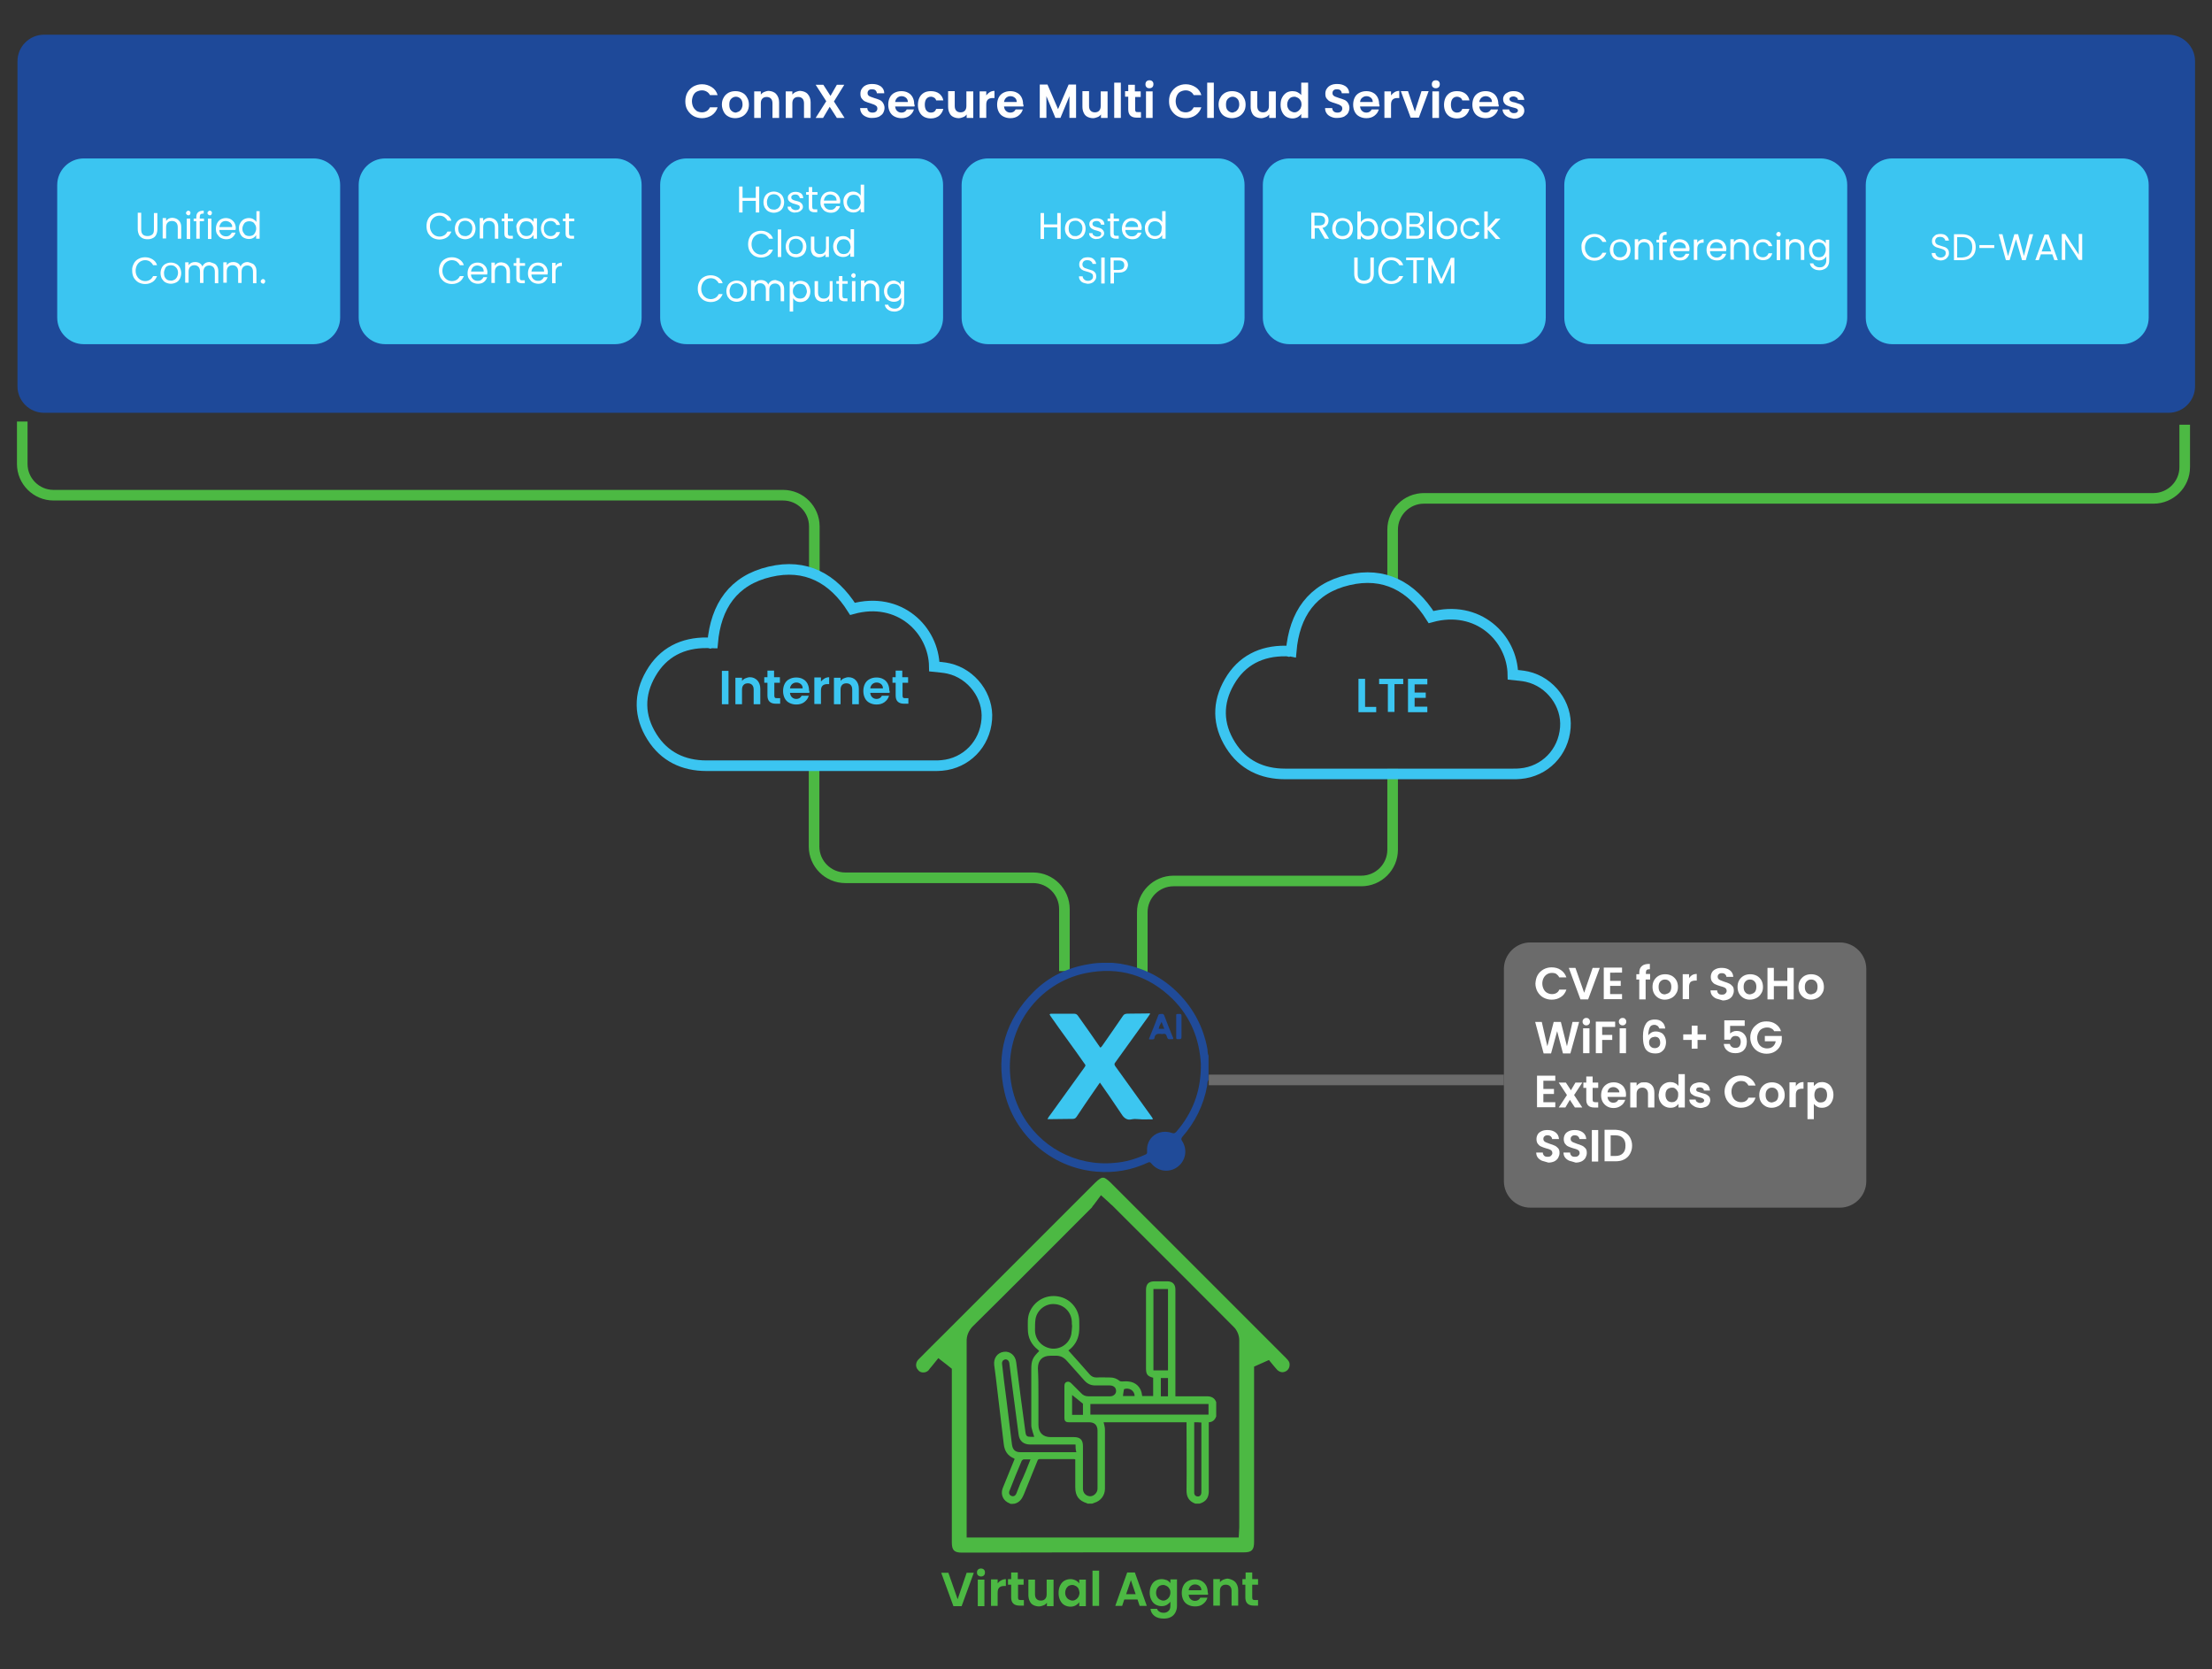 <?xml version="1.0" encoding="utf-8"?>
<!-- Generator: Adobe Illustrator 26.0.3, SVG Export Plug-In . SVG Version: 6.00 Build 0)  -->
<svg version="1.1" id="Layer_1" xmlns="http://www.w3.org/2000/svg" xmlns:xlink="http://www.w3.org/1999/xlink" x="0px" y="0px"
	 viewBox="0 0 835 630" style="enable-background:new 0 0 835 630;" xml:space="preserve">
<rect x="0" y="0" width="835" height="630" fill="#333333" stroke="none"/>
<style type="text/css">
	.st0{fill:none;stroke:#4CB943;stroke-width:4;stroke-miterlimit:10;}
	.st1{fill:none;stroke:#6B6B6B;stroke-width:4;stroke-miterlimit:10;}
	.st2{fill:#1E4999;}
	.st3{fill:#FFFFFF;}
	.st4{fill:#3BC5F1;}
	.st5{fill:none;stroke:#3BC5F1;stroke-width:4;stroke-miterlimit:10;}
	.st6{fill:#204B99;}
	.st7{fill:#3CC6F0;}
	.st8{fill:#6B6B6B;}
	.st9{fill:#4CB943;}
</style>
<path class="st0" d="M525.7,290.2v30.5c0,6.5-5.3,11.8-11.8,11.8H443c-6.5,0-11.8,5.3-11.8,11.8v23.4"/>
<line class="st1" x1="456.3" y1="407.6" x2="567.7" y2="407.6"/>
<path class="st0" d="M307.3,289v30.5c0,6.5,5.3,11.8,11.8,11.8H390c6.5,0,11.8,5.3,11.8,11.8v23.4"/>
<path class="st0" d="M8.4,159.1v16c0,6.5,5.3,11.8,11.8,11.8h275.4c6.5,0,11.8,5.3,11.8,11.8v18.1"/>
<path class="st2" d="M818.6,155.8h-802c-5.5,0-10-4.5-10-10V23.1c0-5.5,4.5-10,10-10h802c5.5,0,10,4.5,10,10v122.7
	C828.6,151.3,824.1,155.8,818.6,155.8z"/>
<g>
	<path class="st3" d="M259.5,34.9c0.6-1,1.3-1.7,2.3-2.3c1-0.5,2-0.8,3.2-0.8c1.4,0,2.6,0.4,3.7,1.1s1.8,1.7,2.2,3h-2.9
		c-0.3-0.6-0.7-1-1.2-1.3s-1.1-0.5-1.8-0.5c-0.7,0-1.4,0.2-2,0.5c-0.6,0.3-1,0.8-1.3,1.4c-0.3,0.6-0.5,1.4-0.5,2.2
		c0,0.8,0.2,1.6,0.5,2.2c0.3,0.6,0.8,1.1,1.3,1.5c0.6,0.3,1.2,0.5,2,0.5c0.7,0,1.3-0.2,1.8-0.5s0.9-0.8,1.2-1.4h2.9
		c-0.4,1.3-1.2,2.3-2.2,3c-1.1,0.7-2.3,1.1-3.7,1.1c-1.2,0-2.3-0.3-3.2-0.8s-1.7-1.3-2.3-2.3c-0.6-1-0.8-2.1-0.8-3.3
		S259,35.8,259.5,34.9z"/>
	<path class="st3" d="M275,44c-0.8-0.4-1.4-1-1.8-1.8c-0.4-0.8-0.7-1.7-0.7-2.7s0.2-1.9,0.7-2.7c0.4-0.8,1.1-1.4,1.8-1.8
		c0.8-0.4,1.6-0.6,2.6-0.6c1,0,1.8,0.2,2.6,0.6c0.8,0.4,1.4,1,1.8,1.8c0.5,0.8,0.7,1.7,0.7,2.7s-0.2,1.9-0.7,2.7
		c-0.5,0.8-1.1,1.4-1.9,1.8c-0.8,0.4-1.7,0.6-2.6,0.6C276.6,44.6,275.7,44.4,275,44z M278.9,42.1c0.4-0.2,0.7-0.6,1-1
		c0.2-0.4,0.4-1,0.4-1.6c0-0.9-0.2-1.7-0.7-2.2c-0.5-0.5-1.1-0.8-1.8-0.8c-0.7,0-1.3,0.3-1.8,0.8s-0.7,1.2-0.7,2.2s0.2,1.7,0.7,2.2
		s1.1,0.8,1.8,0.8C278,42.4,278.5,42.3,278.9,42.1z"/>
	<path class="st3" d="M293,35.5c0.7,0.8,1.1,1.8,1.1,3.1v5.9h-2.5V39c0-0.8-0.2-1.4-0.6-1.8c-0.4-0.4-0.9-0.6-1.6-0.6
		c-0.7,0-1.2,0.2-1.6,0.6c-0.4,0.4-0.6,1-0.6,1.8v5.5h-2.5v-10h2.5v1.2c0.3-0.4,0.8-0.8,1.3-1c0.5-0.2,1.1-0.4,1.7-0.4
		C291.3,34.4,292.3,34.7,293,35.5z"/>
	<path class="st3" d="M304.9,35.5c0.7,0.8,1.1,1.8,1.1,3.1v5.9h-2.5V39c0-0.8-0.2-1.4-0.6-1.8c-0.4-0.4-0.9-0.6-1.6-0.6
		c-0.7,0-1.2,0.2-1.6,0.6c-0.4,0.4-0.6,1-0.6,1.8v5.5h-2.5v-10h2.5v1.2c0.3-0.4,0.8-0.8,1.3-1c0.5-0.2,1.1-0.4,1.7-0.4
		C303.2,34.4,304.2,34.7,304.9,35.5z"/>
	<path class="st3" d="M315.9,44.5l-2.7-4.2l-2.5,4.2h-2.8l4-6.3l-4-6.2h2.9l2.7,4.2l2.4-4.2h2.8l-3.9,6.3l4,6.2H315.9z"/>
	<path class="st3" d="M327,44.1c-0.7-0.3-1.3-0.7-1.7-1.3c-0.4-0.6-0.6-1.2-0.6-2h2.7c0,0.5,0.2,0.9,0.5,1.2
		c0.3,0.3,0.8,0.5,1.4,0.5c0.6,0,1-0.1,1.4-0.4c0.3-0.3,0.5-0.7,0.5-1.1c0-0.4-0.1-0.7-0.3-0.9c-0.2-0.2-0.5-0.4-0.9-0.6
		c-0.3-0.1-0.8-0.3-1.4-0.5c-0.8-0.2-1.5-0.5-2-0.7s-0.9-0.6-1.3-1.1s-0.5-1.1-0.5-1.9c0-0.7,0.2-1.4,0.6-1.9c0.4-0.6,0.9-1,1.6-1.3
		c0.7-0.3,1.4-0.4,2.3-0.4c1.3,0,2.3,0.3,3.2,0.9c0.8,0.6,1.3,1.5,1.3,2.6h-2.8c0-0.4-0.2-0.8-0.5-1.1c-0.3-0.3-0.8-0.4-1.4-0.4
		c-0.5,0-0.9,0.1-1.2,0.4s-0.4,0.6-0.4,1.1c0,0.3,0.1,0.6,0.3,0.8c0.2,0.2,0.5,0.4,0.8,0.5c0.3,0.1,0.8,0.3,1.4,0.5
		c0.8,0.2,1.5,0.5,2,0.7c0.5,0.2,1,0.6,1.3,1.1s0.6,1.1,0.6,1.9c0,0.7-0.2,1.3-0.5,1.9c-0.3,0.6-0.9,1-1.5,1.4
		c-0.7,0.3-1.5,0.5-2.4,0.5C328.5,44.6,327.7,44.4,327,44.1z"/>
	<path class="st3" d="M345.2,40.2h-7.3c0.1,0.7,0.3,1.3,0.8,1.7c0.4,0.4,1,0.6,1.6,0.6c0.9,0,1.6-0.4,2-1.2h2.7
		c-0.3,1-0.8,1.7-1.7,2.4c-0.8,0.6-1.8,0.9-3,0.9c-1,0-1.8-0.2-2.6-0.6c-0.8-0.4-1.4-1-1.8-1.8c-0.4-0.8-0.6-1.7-0.6-2.7
		c0-1,0.2-1.9,0.6-2.7c0.4-0.8,1-1.4,1.8-1.8c0.8-0.4,1.6-0.6,2.6-0.6c0.9,0,1.8,0.2,2.5,0.6c0.8,0.4,1.3,1,1.7,1.7
		c0.4,0.8,0.6,1.6,0.6,2.6C345.3,39.6,345.3,40,345.2,40.2z M342.7,38.5c0-0.6-0.2-1.2-0.7-1.6c-0.5-0.4-1-0.6-1.7-0.6
		c-0.6,0-1.1,0.2-1.6,0.6c-0.4,0.4-0.7,0.9-0.8,1.6H342.7z"/>
	<path class="st3" d="M347.1,36.8c0.4-0.8,1-1.4,1.7-1.8c0.7-0.4,1.6-0.6,2.6-0.6c1.2,0,2.3,0.3,3.1,0.9c0.8,0.6,1.4,1.5,1.6,2.6
		h-2.7c-0.1-0.4-0.4-0.8-0.7-1c-0.3-0.2-0.8-0.4-1.3-0.4c-0.7,0-1.3,0.3-1.7,0.8s-0.6,1.3-0.6,2.2c0,0.9,0.2,1.7,0.6,2.2
		c0.4,0.5,1,0.8,1.7,0.8c1,0,1.7-0.5,2-1.4h2.7c-0.3,1.1-0.8,1.9-1.6,2.6c-0.8,0.6-1.8,1-3.1,1c-1,0-1.8-0.2-2.6-0.6
		c-0.7-0.4-1.3-1-1.7-1.8c-0.4-0.8-0.6-1.7-0.6-2.7S346.7,37.6,347.1,36.8z"/>
	<path class="st3" d="M367.4,34.5v10h-2.5v-1.3c-0.3,0.4-0.7,0.8-1.3,1c-0.5,0.2-1.1,0.4-1.7,0.4c-0.8,0-1.5-0.2-2.1-0.5
		c-0.6-0.3-1.1-0.8-1.4-1.5c-0.3-0.6-0.5-1.4-0.5-2.3v-5.9h2.5V40c0,0.8,0.2,1.4,0.6,1.8c0.4,0.4,0.9,0.6,1.6,0.6
		c0.7,0,1.2-0.2,1.6-0.6c0.4-0.4,0.6-1,0.6-1.8v-5.5H367.4z"/>
	<path class="st3" d="M373.6,34.8c0.5-0.3,1.1-0.5,1.8-0.5V37h-0.7c-0.8,0-1.4,0.2-1.8,0.6c-0.4,0.4-0.6,1-0.6,1.9v5h-2.5v-10h2.5
		V36C372.7,35.5,373.1,35.1,373.6,34.8z"/>
	<path class="st3" d="M386.3,40.2H379c0.1,0.7,0.3,1.3,0.8,1.7c0.4,0.4,1,0.6,1.6,0.6c0.9,0,1.6-0.4,2-1.2h2.7
		c-0.3,1-0.8,1.7-1.7,2.4c-0.8,0.6-1.8,0.9-3,0.9c-1,0-1.8-0.2-2.6-0.6c-0.8-0.4-1.4-1-1.8-1.8c-0.4-0.8-0.6-1.7-0.6-2.7
		c0-1,0.2-1.9,0.6-2.7c0.4-0.8,1-1.4,1.8-1.8c0.8-0.4,1.6-0.6,2.6-0.6c0.9,0,1.8,0.2,2.5,0.6c0.8,0.4,1.3,1,1.7,1.7
		c0.4,0.8,0.6,1.6,0.6,2.6C386.4,39.6,386.4,40,386.3,40.2z M383.8,38.5c0-0.6-0.2-1.2-0.7-1.6c-0.5-0.4-1-0.6-1.7-0.6
		c-0.6,0-1.1,0.2-1.6,0.6c-0.4,0.4-0.7,0.9-0.8,1.6H383.8z"/>
	<path class="st3" d="M406.2,31.9v12.6h-2.5v-8.2l-3.4,8.2h-1.9l-3.4-8.2v8.2h-2.5V31.9h2.9l4,9.3l4-9.3H406.2z"/>
	<path class="st3" d="M418.1,34.5v10h-2.5v-1.3c-0.3,0.4-0.7,0.8-1.3,1c-0.5,0.2-1.1,0.4-1.7,0.4c-0.8,0-1.5-0.2-2.1-0.5
		c-0.6-0.3-1.1-0.8-1.4-1.5c-0.3-0.6-0.5-1.4-0.5-2.3v-5.9h2.5V40c0,0.8,0.2,1.4,0.6,1.8c0.4,0.4,0.9,0.6,1.6,0.6
		c0.7,0,1.2-0.2,1.6-0.6c0.4-0.4,0.6-1,0.6-1.8v-5.5H418.1z"/>
	<path class="st3" d="M423.1,31.2v13.3h-2.5V31.2H423.1z"/>
	<path class="st3" d="M428.5,36.6v4.8c0,0.3,0.1,0.6,0.2,0.7c0.2,0.2,0.4,0.2,0.8,0.2h1.2v2.1h-1.6c-2.1,0-3.2-1-3.2-3.1v-4.8h-1.2
		v-2.1h1.2V32h2.5v2.5h2.2v2.1H428.5z"/>
	<path class="st3" d="M432.8,32.9c-0.3-0.3-0.4-0.6-0.4-1.1c0-0.4,0.1-0.8,0.4-1.1c0.3-0.3,0.7-0.4,1.1-0.4s0.8,0.1,1.1,0.4
		c0.3,0.3,0.4,0.6,0.4,1.1c0,0.4-0.1,0.8-0.4,1.1c-0.3,0.3-0.7,0.4-1.1,0.4S433,33.2,432.8,32.9z M435.1,34.5v10h-2.5v-10H435.1z"/>
	<path class="st3" d="M442.1,34.9c0.6-1,1.3-1.7,2.3-2.3c1-0.5,2-0.8,3.2-0.8c1.4,0,2.6,0.4,3.7,1.1c1.1,0.7,1.8,1.7,2.2,3h-2.9
		c-0.3-0.6-0.7-1-1.2-1.3c-0.5-0.3-1.1-0.5-1.8-0.5c-0.7,0-1.4,0.2-2,0.5c-0.6,0.3-1,0.8-1.3,1.4c-0.3,0.6-0.5,1.4-0.5,2.2
		c0,0.8,0.2,1.6,0.5,2.2c0.3,0.6,0.8,1.1,1.3,1.5c0.6,0.3,1.2,0.5,2,0.5c0.7,0,1.3-0.2,1.8-0.5c0.5-0.3,0.9-0.8,1.2-1.4h2.9
		c-0.4,1.3-1.2,2.3-2.2,3s-2.3,1.1-3.7,1.1c-1.2,0-2.3-0.3-3.2-0.8s-1.7-1.3-2.3-2.3c-0.6-1-0.8-2.1-0.8-3.3S441.5,35.8,442.1,34.9z
		"/>
	<path class="st3" d="M458.2,31.2v13.3h-2.5V31.2H458.2z"/>
	<path class="st3" d="M462.5,44c-0.8-0.4-1.4-1-1.8-1.8c-0.4-0.8-0.7-1.7-0.7-2.7s0.2-1.9,0.7-2.7c0.4-0.8,1.1-1.4,1.8-1.8
		c0.8-0.4,1.6-0.6,2.6-0.6c1,0,1.8,0.2,2.6,0.6c0.8,0.4,1.4,1,1.8,1.8c0.5,0.8,0.7,1.7,0.7,2.7s-0.2,1.9-0.7,2.7
		c-0.5,0.8-1.1,1.4-1.9,1.8c-0.8,0.4-1.7,0.6-2.6,0.6C464.2,44.6,463.3,44.4,462.5,44z M466.4,42.1c0.4-0.2,0.7-0.6,1-1
		c0.2-0.4,0.4-1,0.4-1.6c0-0.9-0.2-1.7-0.7-2.2c-0.5-0.5-1.1-0.8-1.8-0.8c-0.7,0-1.3,0.3-1.8,0.8c-0.5,0.5-0.7,1.2-0.7,2.2
		s0.2,1.7,0.7,2.2c0.5,0.5,1.1,0.8,1.8,0.8C465.6,42.4,466,42.3,466.4,42.1z"/>
	<path class="st3" d="M481.6,34.5v10h-2.5v-1.3c-0.3,0.4-0.7,0.8-1.3,1c-0.5,0.2-1.1,0.4-1.7,0.4c-0.8,0-1.5-0.2-2.1-0.5
		c-0.6-0.3-1.1-0.8-1.4-1.5c-0.3-0.6-0.5-1.4-0.5-2.3v-5.9h2.5V40c0,0.8,0.2,1.4,0.6,1.8c0.4,0.4,0.9,0.6,1.6,0.6
		c0.7,0,1.2-0.2,1.6-0.6c0.4-0.4,0.6-1,0.6-1.8v-5.5H481.6z"/>
	<path class="st3" d="M484,36.8c0.4-0.8,1-1.4,1.6-1.8s1.5-0.6,2.3-0.6c0.6,0,1.3,0.1,1.9,0.4c0.6,0.3,1.1,0.7,1.4,1.1v-4.7h2.6
		v13.3h-2.6V43c-0.3,0.5-0.8,0.9-1.3,1.2c-0.6,0.3-1.2,0.5-2,0.5c-0.8,0-1.6-0.2-2.3-0.6c-0.7-0.4-1.2-1-1.6-1.8
		c-0.4-0.8-0.6-1.7-0.6-2.7C483.4,38.4,483.6,37.5,484,36.8z M490.9,37.9c-0.2-0.4-0.6-0.8-1-1c-0.4-0.2-0.8-0.4-1.3-0.4
		s-0.9,0.1-1.3,0.3c-0.4,0.2-0.7,0.6-1,1c-0.2,0.4-0.4,1-0.4,1.6s0.1,1.1,0.4,1.6c0.2,0.4,0.6,0.8,1,1c0.4,0.2,0.8,0.4,1.3,0.4
		c0.5,0,0.9-0.1,1.3-0.4c0.4-0.2,0.7-0.6,1-1c0.2-0.4,0.4-1,0.4-1.6C491.3,38.9,491.2,38.3,490.9,37.9z"/>
	<path class="st3" d="M502.5,44.1c-0.7-0.3-1.3-0.7-1.7-1.3c-0.4-0.6-0.6-1.2-0.6-2h2.7c0,0.5,0.2,0.9,0.5,1.2
		c0.3,0.3,0.8,0.5,1.4,0.5c0.6,0,1-0.1,1.4-0.4c0.3-0.3,0.5-0.7,0.5-1.1c0-0.4-0.1-0.7-0.3-0.9c-0.2-0.2-0.5-0.4-0.9-0.6
		c-0.3-0.1-0.8-0.3-1.4-0.5c-0.8-0.2-1.5-0.5-2-0.7c-0.5-0.2-0.9-0.6-1.3-1.1s-0.5-1.1-0.5-1.9c0-0.7,0.2-1.4,0.6-1.9
		c0.4-0.6,0.9-1,1.6-1.3c0.7-0.3,1.4-0.4,2.3-0.4c1.3,0,2.3,0.3,3.2,0.9c0.8,0.6,1.3,1.5,1.3,2.6h-2.8c0-0.4-0.2-0.8-0.5-1.1
		c-0.3-0.3-0.8-0.4-1.4-0.4c-0.5,0-0.9,0.1-1.2,0.4s-0.4,0.6-0.4,1.1c0,0.3,0.1,0.6,0.3,0.8s0.5,0.4,0.8,0.5
		c0.3,0.1,0.8,0.3,1.4,0.5c0.8,0.2,1.5,0.5,2,0.7c0.5,0.2,1,0.6,1.3,1.1s0.6,1.1,0.6,1.9c0,0.7-0.2,1.3-0.5,1.9
		c-0.3,0.6-0.9,1-1.5,1.4c-0.7,0.3-1.5,0.5-2.4,0.5C504,44.6,503.2,44.4,502.5,44.1z"/>
	<path class="st3" d="M520.7,40.2h-7.3c0.1,0.7,0.3,1.3,0.8,1.7c0.4,0.4,1,0.6,1.6,0.6c0.9,0,1.6-0.4,2-1.2h2.7
		c-0.3,1-0.8,1.7-1.7,2.4c-0.8,0.6-1.8,0.9-3,0.9c-1,0-1.8-0.2-2.6-0.6c-0.8-0.4-1.4-1-1.8-1.8c-0.4-0.8-0.6-1.7-0.6-2.7
		c0-1,0.2-1.9,0.6-2.7c0.4-0.8,1-1.4,1.8-1.8s1.6-0.6,2.6-0.6c0.9,0,1.8,0.2,2.5,0.6c0.8,0.4,1.3,1,1.7,1.7c0.4,0.8,0.6,1.6,0.6,2.6
		C520.8,39.6,520.8,40,520.7,40.2z M518.2,38.5c0-0.6-0.2-1.2-0.7-1.6c-0.5-0.4-1-0.6-1.7-0.6c-0.6,0-1.1,0.2-1.6,0.6
		s-0.7,0.9-0.8,1.6H518.2z"/>
	<path class="st3" d="M526.4,34.8c0.5-0.3,1.1-0.5,1.8-0.5V37h-0.7c-0.8,0-1.4,0.2-1.8,0.6c-0.4,0.4-0.6,1-0.6,1.9v5h-2.5v-10h2.5
		V36C525.5,35.5,525.9,35.1,526.4,34.8z"/>
	<path class="st3" d="M534.1,42.1l2.5-7.7h2.7l-3.7,10h-3.1l-3.7-10h2.7L534.1,42.1z"/>
	<path class="st3" d="M540.9,32.9c-0.3-0.3-0.4-0.6-0.4-1.1c0-0.4,0.1-0.8,0.4-1.1c0.3-0.3,0.7-0.4,1.1-0.4s0.8,0.1,1.1,0.4
		c0.3,0.3,0.4,0.6,0.4,1.1c0,0.4-0.1,0.8-0.4,1.1c-0.3,0.3-0.7,0.4-1.1,0.4S541.2,33.2,540.9,32.9z M543.2,34.5v10h-2.5v-10H543.2z"
		/>
	<path class="st3" d="M545.7,36.8c0.4-0.8,1-1.4,1.7-1.8c0.7-0.4,1.6-0.6,2.6-0.6c1.2,0,2.3,0.3,3.1,0.9c0.8,0.6,1.4,1.5,1.6,2.6
		H552c-0.1-0.4-0.4-0.8-0.7-1c-0.3-0.2-0.8-0.4-1.3-0.4c-0.7,0-1.3,0.3-1.7,0.8s-0.6,1.3-0.6,2.2c0,0.9,0.2,1.7,0.6,2.2
		c0.4,0.5,1,0.8,1.7,0.8c1,0,1.7-0.5,2-1.4h2.7c-0.3,1.1-0.8,1.9-1.6,2.6c-0.8,0.6-1.8,1-3.1,1c-1,0-1.8-0.2-2.6-0.6
		c-0.7-0.4-1.3-1-1.7-1.8s-0.6-1.7-0.6-2.7S545.3,37.6,545.7,36.8z"/>
	<path class="st3" d="M565.7,40.2h-7.3c0.1,0.7,0.3,1.3,0.8,1.7c0.4,0.4,1,0.6,1.6,0.6c0.9,0,1.6-0.4,2-1.2h2.7
		c-0.3,1-0.8,1.7-1.7,2.4c-0.8,0.6-1.8,0.9-3,0.9c-1,0-1.8-0.2-2.6-0.6c-0.8-0.4-1.4-1-1.8-1.8c-0.4-0.8-0.6-1.7-0.6-2.7
		c0-1,0.2-1.9,0.6-2.7c0.4-0.8,1-1.4,1.8-1.8c0.8-0.4,1.6-0.6,2.6-0.6c0.9,0,1.8,0.2,2.5,0.6c0.8,0.4,1.3,1,1.7,1.7
		c0.4,0.8,0.6,1.6,0.6,2.6C565.8,39.6,565.8,40,565.7,40.2z M563.2,38.5c0-0.6-0.2-1.2-0.7-1.6c-0.5-0.4-1-0.6-1.7-0.6
		c-0.6,0-1.1,0.2-1.6,0.6c-0.4,0.4-0.7,0.9-0.8,1.6H563.2z"/>
	<path class="st3" d="M569.3,44.2c-0.6-0.3-1.2-0.7-1.5-1.2c-0.4-0.5-0.6-1.1-0.6-1.7h2.5c0,0.4,0.2,0.7,0.6,1
		c0.3,0.3,0.7,0.4,1.2,0.4c0.5,0,0.9-0.1,1.1-0.3c0.3-0.2,0.4-0.4,0.4-0.7c0-0.3-0.2-0.6-0.5-0.7c-0.3-0.2-0.9-0.3-1.6-0.5
		c-0.7-0.2-1.4-0.4-1.8-0.6c-0.5-0.2-0.9-0.5-1.2-0.9c-0.3-0.4-0.5-0.9-0.5-1.6c0-0.6,0.2-1.1,0.5-1.5c0.3-0.5,0.8-0.8,1.4-1.1
		c0.6-0.3,1.3-0.4,2.1-0.4c1.2,0,2.1,0.3,2.8,0.9c0.7,0.6,1.1,1.4,1.2,2.4h-2.4c0-0.4-0.2-0.7-0.5-0.9c-0.3-0.2-0.7-0.4-1.2-0.4
		c-0.5,0-0.8,0.1-1.1,0.3s-0.4,0.4-0.4,0.7c0,0.3,0.2,0.6,0.5,0.8c0.3,0.2,0.9,0.4,1.6,0.5c0.7,0.2,1.3,0.4,1.8,0.6
		c0.5,0.2,0.9,0.5,1.2,0.9c0.3,0.4,0.5,0.9,0.5,1.6c0,0.6-0.2,1.1-0.5,1.5c-0.3,0.5-0.8,0.8-1.4,1.1s-1.3,0.4-2.1,0.4
		C570.6,44.6,569.9,44.5,569.3,44.2z"/>
</g>
<path class="st4" d="M118.4,129.9H31.6c-5.5,0-10-4.5-10-10V69.8c0-5.5,4.5-10,10-10h86.8c5.5,0,10,4.5,10,10v50.1
	C128.4,125.4,123.9,129.9,118.4,129.9z"/>
<g>
	<g>
		<path class="st3" d="M53.3,80.4v6.2c0,0.9,0.2,1.5,0.6,1.9s1,0.6,1.8,0.6c0.7,0,1.3-0.2,1.8-0.6s0.6-1.1,0.6-1.9v-6.2h1.3v6.2
			c0,0.8-0.2,1.5-0.5,2.1c-0.3,0.6-0.8,1-1.3,1.2c-0.6,0.3-1.2,0.4-1.9,0.4c-0.7,0-1.3-0.1-1.9-0.4c-0.6-0.3-1-0.7-1.3-1.2
			C52.2,88,52,87.4,52,86.5v-6.2H53.3z"/>
		<path class="st3" d="M67.5,83.2c0.6,0.6,0.9,1.4,0.9,2.4v4.5h-1.3v-4.3c0-0.8-0.2-1.4-0.6-1.8c-0.4-0.4-0.9-0.6-1.6-0.6
			c-0.7,0-1.2,0.2-1.6,0.6c-0.4,0.4-0.6,1-0.6,1.8v4.2h-1.3v-7.7h1.3v1.1c0.3-0.4,0.6-0.7,1-0.9c0.4-0.2,0.9-0.3,1.4-0.3
			C66.2,82.3,66.9,82.6,67.5,83.2z"/>
		<path class="st3" d="M70.5,81c-0.2-0.2-0.3-0.4-0.3-0.6c0-0.2,0.1-0.4,0.3-0.6s0.4-0.3,0.6-0.3c0.2,0,0.4,0.1,0.6,0.3
			c0.2,0.2,0.2,0.4,0.2,0.6c0,0.2-0.1,0.4-0.2,0.6c-0.2,0.2-0.4,0.3-0.6,0.3C70.9,81.2,70.7,81.1,70.5,81z M71.8,82.5v7.7h-1.3v-7.7
			H71.8z"/>
		<path class="st3" d="M77,83.5h-1.6v6.6h-1.3v-6.6h-1v-1h1v-0.5c0-0.9,0.2-1.5,0.7-1.9c0.4-0.4,1.2-0.6,2.1-0.6v1.1
			c-0.6,0-1,0.1-1.2,0.3c-0.2,0.2-0.3,0.6-0.3,1.1v0.5H77V83.5z"/>
		<path class="st3" d="M78.6,81c-0.2-0.2-0.3-0.4-0.3-0.6c0-0.2,0.1-0.4,0.3-0.6s0.4-0.3,0.6-0.3c0.2,0,0.4,0.1,0.6,0.3
			c0.2,0.2,0.2,0.4,0.2,0.6c0,0.2-0.1,0.4-0.2,0.6c-0.2,0.2-0.4,0.3-0.6,0.3C78.9,81.2,78.7,81.1,78.6,81z M79.8,82.5v7.7h-1.3v-7.7
			H79.8z"/>
		<path class="st3" d="M88.9,86.8h-6.1c0,0.8,0.3,1.3,0.8,1.8c0.5,0.4,1,0.6,1.7,0.6c0.6,0,1-0.1,1.4-0.4s0.6-0.6,0.8-1h1.4
			c-0.2,0.7-0.6,1.3-1.2,1.8c-0.6,0.5-1.4,0.7-2.3,0.7c-0.7,0-1.4-0.2-2-0.5c-0.6-0.3-1-0.8-1.4-1.4s-0.5-1.3-0.5-2.1
			c0-0.8,0.2-1.5,0.5-2.1c0.3-0.6,0.8-1.1,1.3-1.4c0.6-0.3,1.2-0.5,2-0.5c0.7,0,1.4,0.2,1.9,0.5s1,0.8,1.3,1.3
			c0.3,0.6,0.5,1.2,0.5,1.9C89,86.3,89,86.5,88.9,86.8z M87.3,84.5c-0.2-0.4-0.5-0.6-0.9-0.8c-0.4-0.2-0.8-0.3-1.2-0.3
			c-0.6,0-1.2,0.2-1.6,0.6s-0.7,1-0.8,1.7h4.8C87.7,85.3,87.6,84.8,87.3,84.5z"/>
		<path class="st3" d="M90.7,84.2c0.3-0.6,0.8-1.1,1.3-1.4c0.6-0.3,1.2-0.5,1.9-0.5c0.6,0,1.2,0.1,1.7,0.4s0.9,0.6,1.2,1.1v-4.1H98
			v10.4h-1.3v-1.4c-0.3,0.5-0.6,0.8-1.1,1.1s-1.1,0.4-1.7,0.4c-0.7,0-1.3-0.2-1.9-0.5c-0.6-0.3-1-0.8-1.3-1.4
			c-0.3-0.6-0.5-1.3-0.5-2.1C90.2,85.5,90.3,84.8,90.7,84.2z M96.3,84.8c-0.2-0.4-0.5-0.8-0.9-1c-0.4-0.2-0.8-0.3-1.3-0.3
			s-0.9,0.1-1.3,0.3s-0.7,0.6-0.9,1s-0.4,0.9-0.4,1.5c0,0.6,0.1,1.1,0.4,1.5s0.5,0.8,0.9,1s0.8,0.3,1.3,0.3s0.9-0.1,1.3-0.3
			c0.4-0.2,0.7-0.6,0.9-1c0.2-0.4,0.4-0.9,0.4-1.5C96.7,85.7,96.6,85.2,96.3,84.8z"/>
		<path class="st3" d="M50.5,99.5c0.4-0.8,1-1.4,1.8-1.8c0.7-0.4,1.6-0.6,2.5-0.6c1.1,0,2,0.3,2.8,0.8c0.8,0.5,1.4,1.2,1.7,2.2h-1.5
			c-0.3-0.6-0.7-1-1.2-1.4c-0.5-0.3-1.1-0.5-1.8-0.5c-0.7,0-1.3,0.2-1.8,0.5c-0.5,0.3-1,0.8-1.3,1.4c-0.3,0.6-0.5,1.3-0.5,2.1
			c0,0.8,0.2,1.5,0.5,2c0.3,0.6,0.7,1,1.3,1.4c0.5,0.3,1.2,0.5,1.8,0.5c0.7,0,1.3-0.2,1.8-0.5c0.5-0.3,0.9-0.8,1.2-1.4h1.5
			c-0.4,0.9-0.9,1.7-1.7,2.2c-0.8,0.5-1.7,0.8-2.8,0.8c-0.9,0-1.7-0.2-2.5-0.6c-0.7-0.4-1.3-1-1.8-1.8c-0.4-0.8-0.6-1.6-0.6-2.6
			C49.8,101.1,50.1,100.3,50.5,99.5z"/>
		<path class="st3" d="M62.5,106.6c-0.6-0.3-1-0.8-1.4-1.4c-0.3-0.6-0.5-1.3-0.5-2.1c0-0.8,0.2-1.5,0.5-2.1c0.3-0.6,0.8-1.1,1.4-1.4
			c0.6-0.3,1.2-0.5,2-0.5s1.4,0.2,2,0.5c0.6,0.3,1.1,0.8,1.4,1.4c0.3,0.6,0.5,1.3,0.5,2.1c0,0.8-0.2,1.5-0.5,2.1s-0.8,1.1-1.4,1.4
			c-0.6,0.3-1.3,0.5-2,0.5C63.8,107.1,63.1,106.9,62.5,106.6z M65.8,105.6c0.4-0.2,0.7-0.5,1-1c0.2-0.4,0.4-1,0.4-1.6
			c0-0.6-0.1-1.1-0.4-1.6s-0.6-0.7-1-1c-0.4-0.2-0.8-0.3-1.3-0.3c-0.5,0-0.9,0.1-1.3,0.3c-0.4,0.2-0.7,0.5-0.9,1s-0.4,1-0.4,1.6
			c0,0.6,0.1,1.2,0.3,1.6c0.2,0.4,0.5,0.7,0.9,1c0.4,0.2,0.8,0.3,1.3,0.3C64.9,106,65.4,105.8,65.8,105.6z"/>
		<path class="st3" d="M80.9,99.5c0.5,0.2,0.8,0.6,1.1,1.1c0.3,0.5,0.4,1.1,0.4,1.8v4.5h-1.3v-4.3c0-0.8-0.2-1.4-0.6-1.8
			c-0.4-0.4-0.9-0.6-1.5-0.6c-0.7,0-1.2,0.2-1.6,0.6c-0.4,0.4-0.6,1-0.6,1.8v4.2h-1.3v-4.3c0-0.8-0.2-1.4-0.6-1.8
			c-0.4-0.4-0.9-0.6-1.5-0.6c-0.7,0-1.2,0.2-1.6,0.6s-0.6,1-0.6,1.8v4.2h-1.3v-7.7h1.3v1.1c0.3-0.4,0.6-0.7,1-0.9
			c0.4-0.2,0.9-0.3,1.4-0.3c0.6,0,1.2,0.1,1.7,0.4c0.5,0.3,0.9,0.7,1.1,1.3c0.2-0.5,0.6-1,1.1-1.3c0.5-0.3,1-0.4,1.7-0.4
			C79.9,99.1,80.4,99.3,80.9,99.5z"/>
		<path class="st3" d="M95.3,99.5c0.5,0.2,0.8,0.6,1.1,1.1c0.3,0.5,0.4,1.1,0.4,1.8v4.5h-1.3v-4.3c0-0.8-0.2-1.4-0.6-1.8
			c-0.4-0.4-0.9-0.6-1.5-0.6c-0.7,0-1.2,0.2-1.6,0.6c-0.4,0.4-0.6,1-0.6,1.8v4.2h-1.3v-4.3c0-0.8-0.2-1.4-0.6-1.8
			c-0.4-0.4-0.9-0.6-1.5-0.6c-0.7,0-1.2,0.2-1.6,0.6s-0.6,1-0.6,1.8v4.2h-1.3v-7.7h1.3v1.1c0.3-0.4,0.6-0.7,1-0.9
			c0.4-0.2,0.9-0.3,1.4-0.3c0.6,0,1.2,0.1,1.7,0.4c0.5,0.3,0.9,0.7,1.1,1.3c0.2-0.5,0.6-1,1.1-1.3c0.5-0.3,1-0.4,1.7-0.4
			C94.3,99.1,94.9,99.3,95.3,99.5z"/>
		<path class="st3" d="M98.7,106.8c-0.2-0.2-0.3-0.4-0.3-0.6c0-0.2,0.1-0.4,0.3-0.6s0.4-0.3,0.6-0.3c0.2,0,0.4,0.1,0.6,0.3
			c0.2,0.2,0.2,0.4,0.2,0.6c0,0.2-0.1,0.4-0.2,0.6c-0.2,0.2-0.4,0.3-0.6,0.3C99.1,107,98.9,106.9,98.7,106.8z"/>
	</g>
</g>
<path class="st4" d="M232.2,129.9h-86.8c-5.5,0-10-4.5-10-10V69.8c0-5.5,4.5-10,10-10h86.8c5.5,0,10,4.5,10,10v50.1
	C242.2,125.4,237.7,129.9,232.2,129.9z"/>
<g>
	<g>
		<path class="st3" d="M161.6,82.7c0.4-0.8,1-1.4,1.8-1.8c0.7-0.4,1.6-0.6,2.5-0.6c1.1,0,2,0.3,2.8,0.8c0.8,0.5,1.4,1.2,1.7,2.2
			h-1.5c-0.3-0.6-0.7-1-1.2-1.4c-0.5-0.3-1.1-0.5-1.8-0.5c-0.7,0-1.3,0.2-1.8,0.5c-0.5,0.3-1,0.8-1.3,1.4c-0.3,0.6-0.5,1.3-0.5,2.1
			c0,0.8,0.2,1.5,0.5,2c0.3,0.6,0.7,1,1.3,1.4c0.5,0.3,1.2,0.5,1.8,0.5c0.7,0,1.3-0.2,1.8-0.5c0.5-0.3,0.9-0.8,1.2-1.4h1.5
			c-0.4,0.9-0.9,1.7-1.7,2.2c-0.8,0.5-1.7,0.8-2.8,0.8c-0.9,0-1.7-0.2-2.5-0.6c-0.7-0.4-1.3-1-1.8-1.8c-0.4-0.8-0.6-1.6-0.6-2.6
			C161,84.3,161.2,83.5,161.6,82.7z"/>
		<path class="st3" d="M173.6,89.8c-0.6-0.3-1-0.8-1.4-1.4c-0.3-0.6-0.5-1.3-0.5-2.1c0-0.8,0.2-1.5,0.5-2.1c0.3-0.6,0.8-1.1,1.4-1.4
			c0.6-0.3,1.2-0.5,2-0.5s1.4,0.2,2,0.5c0.6,0.3,1.1,0.8,1.4,1.4c0.3,0.6,0.5,1.3,0.5,2.1c0,0.8-0.2,1.5-0.5,2.1s-0.8,1.1-1.4,1.4
			c-0.6,0.3-1.3,0.5-2,0.5C174.9,90.3,174.2,90.1,173.6,89.8z M176.9,88.8c0.4-0.2,0.7-0.5,1-1c0.2-0.4,0.4-1,0.4-1.6
			c0-0.6-0.1-1.1-0.4-1.6s-0.6-0.7-1-1c-0.4-0.2-0.8-0.3-1.3-0.3c-0.5,0-0.9,0.1-1.3,0.3c-0.4,0.2-0.7,0.5-0.9,1s-0.4,1-0.4,1.6
			c0,0.6,0.1,1.2,0.3,1.6c0.2,0.4,0.5,0.7,0.9,1c0.4,0.2,0.8,0.3,1.3,0.3C176,89.2,176.5,89,176.9,88.8z"/>
		<path class="st3" d="M187.2,83.2c0.6,0.6,0.9,1.4,0.9,2.4v4.5h-1.3v-4.3c0-0.8-0.2-1.4-0.6-1.8c-0.4-0.4-0.9-0.6-1.6-0.6
			c-0.7,0-1.2,0.2-1.6,0.6c-0.4,0.4-0.6,1-0.6,1.8v4.2h-1.3v-7.7h1.3v1.1c0.3-0.4,0.6-0.7,1-0.9c0.4-0.2,0.9-0.3,1.4-0.3
			C185.9,82.3,186.6,82.6,187.2,83.2z"/>
		<path class="st3" d="M191.7,83.5V88c0,0.4,0.1,0.6,0.2,0.8c0.2,0.2,0.4,0.2,0.8,0.2h0.9v1.1h-1.1c-0.7,0-1.2-0.2-1.6-0.5
			c-0.4-0.3-0.5-0.9-0.5-1.6v-4.5h-1v-1h1v-1.9h1.3v1.9h2v1H191.7z"/>
		<path class="st3" d="M195.3,84.2c0.3-0.6,0.8-1.1,1.3-1.4c0.6-0.3,1.2-0.5,1.9-0.5c0.7,0,1.3,0.1,1.8,0.4c0.5,0.3,0.9,0.7,1.1,1.1
			v-1.4h1.3v7.7h-1.3v-1.4c-0.3,0.4-0.6,0.8-1.1,1.1c-0.5,0.3-1.1,0.4-1.7,0.4c-0.7,0-1.3-0.2-1.8-0.5s-1-0.8-1.3-1.4
			c-0.3-0.6-0.5-1.3-0.5-2.1C194.8,85.5,194.9,84.8,195.3,84.2z M200.9,84.8c-0.2-0.4-0.5-0.8-0.9-1c-0.4-0.2-0.8-0.3-1.3-0.3
			s-0.9,0.1-1.3,0.3s-0.7,0.6-0.9,1s-0.4,0.9-0.4,1.5c0,0.6,0.1,1.1,0.4,1.5s0.5,0.8,0.9,1s0.8,0.3,1.3,0.3s0.9-0.1,1.3-0.3
			c0.4-0.2,0.7-0.6,0.9-1c0.2-0.4,0.4-0.9,0.4-1.5C201.3,85.7,201.2,85.2,200.9,84.8z"/>
		<path class="st3" d="M204.7,84.2c0.3-0.6,0.8-1.1,1.3-1.4c0.6-0.3,1.2-0.5,1.9-0.5c0.9,0,1.7,0.2,2.3,0.7c0.6,0.5,1,1.1,1.2,1.9
			h-1.4c-0.1-0.5-0.4-0.8-0.8-1.1c-0.4-0.3-0.8-0.4-1.4-0.4c-0.7,0-1.3,0.2-1.8,0.7c-0.4,0.5-0.7,1.2-0.7,2.1c0,0.9,0.2,1.6,0.7,2.1
			c0.4,0.5,1,0.8,1.8,0.8c0.6,0,1-0.1,1.4-0.4c0.4-0.3,0.6-0.6,0.8-1.1h1.4c-0.2,0.8-0.6,1.4-1.2,1.9c-0.6,0.5-1.4,0.7-2.3,0.7
			c-0.7,0-1.4-0.2-1.9-0.5c-0.6-0.3-1-0.8-1.3-1.4c-0.3-0.6-0.5-1.3-0.5-2.1C204.2,85.5,204.4,84.8,204.7,84.2z"/>
		<path class="st3" d="M214.8,83.5V88c0,0.4,0.1,0.6,0.2,0.8c0.2,0.2,0.4,0.2,0.8,0.2h0.9v1.1h-1.1c-0.7,0-1.2-0.2-1.6-0.5
			c-0.4-0.3-0.5-0.9-0.5-1.6v-4.5h-1v-1h1v-1.9h1.3v1.9h2v1H214.8z"/>
		<path class="st3" d="M166.3,99.5c0.4-0.8,1-1.4,1.8-1.8c0.7-0.4,1.6-0.6,2.5-0.6c1.1,0,2,0.3,2.8,0.8c0.8,0.5,1.4,1.2,1.7,2.2
			h-1.5c-0.3-0.6-0.7-1-1.2-1.4c-0.5-0.3-1.1-0.5-1.8-0.5c-0.7,0-1.3,0.2-1.8,0.5c-0.5,0.3-1,0.8-1.3,1.4c-0.3,0.6-0.5,1.3-0.5,2.1
			c0,0.8,0.2,1.5,0.5,2c0.3,0.6,0.7,1,1.3,1.4c0.5,0.3,1.2,0.5,1.8,0.5c0.7,0,1.3-0.2,1.8-0.5c0.5-0.3,0.9-0.8,1.2-1.4h1.5
			c-0.4,0.9-0.9,1.7-1.7,2.2c-0.8,0.5-1.7,0.8-2.8,0.8c-0.9,0-1.7-0.2-2.5-0.6c-0.7-0.4-1.3-1-1.8-1.8c-0.4-0.8-0.6-1.6-0.6-2.6
			C165.7,101.1,165.9,100.3,166.3,99.5z"/>
		<path class="st3" d="M183.9,103.6h-6.1c0,0.8,0.3,1.3,0.8,1.8c0.5,0.4,1,0.6,1.7,0.6c0.6,0,1-0.1,1.4-0.4s0.6-0.6,0.8-1h1.4
			c-0.2,0.7-0.6,1.3-1.2,1.8c-0.6,0.5-1.4,0.7-2.3,0.7c-0.7,0-1.4-0.2-2-0.5c-0.6-0.3-1-0.8-1.4-1.4s-0.5-1.3-0.5-2.1
			c0-0.8,0.2-1.5,0.5-2.1c0.3-0.6,0.8-1.1,1.3-1.4c0.6-0.3,1.2-0.5,2-0.5c0.7,0,1.4,0.2,1.9,0.5s1,0.8,1.3,1.3
			c0.3,0.6,0.5,1.2,0.5,1.9C184,103.1,183.9,103.3,183.9,103.6z M182.3,101.3c-0.2-0.4-0.5-0.6-0.9-0.8c-0.4-0.2-0.8-0.3-1.2-0.3
			c-0.6,0-1.2,0.2-1.6,0.6s-0.7,1-0.8,1.7h4.8C182.6,102.1,182.5,101.6,182.3,101.3z"/>
		<path class="st3" d="M191.6,100c0.6,0.6,0.9,1.4,0.9,2.4v4.5h-1.3v-4.3c0-0.8-0.2-1.4-0.6-1.8c-0.4-0.4-0.9-0.6-1.6-0.6
			c-0.7,0-1.2,0.2-1.6,0.6c-0.4,0.4-0.6,1-0.6,1.8v4.2h-1.3v-7.7h1.3v1.1c0.3-0.4,0.6-0.7,1-0.9c0.4-0.2,0.9-0.3,1.4-0.3
			C190.3,99.1,191.1,99.4,191.6,100z"/>
		<path class="st3" d="M196.2,100.3v4.5c0,0.4,0.1,0.6,0.2,0.8c0.2,0.2,0.4,0.2,0.8,0.2h0.9v1.1H197c-0.7,0-1.2-0.2-1.6-0.5
			c-0.4-0.3-0.5-0.9-0.5-1.6v-4.5h-1v-1h1v-1.9h1.3v1.9h2v1H196.2z"/>
		<path class="st3" d="M206.7,103.6h-6.1c0,0.8,0.3,1.3,0.8,1.8c0.5,0.4,1,0.6,1.7,0.6c0.6,0,1-0.1,1.4-0.4s0.6-0.6,0.8-1h1.4
			c-0.2,0.7-0.6,1.3-1.2,1.8c-0.6,0.5-1.4,0.7-2.3,0.7c-0.7,0-1.4-0.2-2-0.5c-0.6-0.3-1-0.8-1.4-1.4s-0.5-1.3-0.5-2.1
			c0-0.8,0.2-1.5,0.5-2.1c0.3-0.6,0.8-1.1,1.3-1.4c0.6-0.3,1.2-0.5,2-0.5c0.7,0,1.4,0.2,1.9,0.5s1,0.8,1.3,1.3
			c0.3,0.6,0.5,1.2,0.5,1.9C206.7,103.1,206.7,103.3,206.7,103.6z M205.1,101.3c-0.2-0.4-0.5-0.6-0.9-0.8c-0.4-0.2-0.8-0.3-1.2-0.3
			c-0.6,0-1.2,0.2-1.6,0.6s-0.7,1-0.8,1.7h4.8C205.4,102.1,205.3,101.6,205.1,101.3z"/>
		<path class="st3" d="M210.6,99.5c0.4-0.2,0.9-0.4,1.5-0.4v1.3h-0.3c-1.4,0-2.1,0.8-2.1,2.3v4.2h-1.3v-7.7h1.3v1.2
			C209.9,100.1,210.2,99.7,210.6,99.5z"/>
	</g>
</g>
<path class="st4" d="M346,129.9h-86.8c-5.5,0-10-4.5-10-10V69.8c0-5.5,4.5-10,10-10H346c5.5,0,10,4.5,10,10v50.1
	C356,125.4,351.5,129.9,346,129.9z"/>
<g>
	<g>
		<path class="st3" d="M286.6,70.4v9.8h-1.3v-4.4h-5v4.4h-1.3v-9.8h1.3v4.3h5v-4.3H286.6z"/>
		<path class="st3" d="M290.1,79.8c-0.6-0.3-1-0.8-1.4-1.4c-0.3-0.6-0.5-1.3-0.5-2.1c0-0.8,0.2-1.5,0.5-2.1c0.3-0.6,0.8-1.1,1.4-1.4
			c0.6-0.3,1.2-0.5,2-0.5s1.4,0.2,2,0.5c0.6,0.3,1.1,0.8,1.4,1.4c0.3,0.6,0.5,1.3,0.5,2.1c0,0.8-0.2,1.5-0.5,2.1s-0.8,1.1-1.4,1.4
			c-0.6,0.3-1.3,0.5-2,0.5C291.4,80.3,290.7,80.1,290.1,79.8z M293.4,78.8c0.4-0.2,0.7-0.5,1-1c0.2-0.4,0.4-1,0.4-1.6
			c0-0.6-0.1-1.1-0.4-1.6s-0.6-0.7-1-1c-0.4-0.2-0.8-0.3-1.3-0.3c-0.5,0-0.9,0.1-1.3,0.3c-0.4,0.2-0.7,0.5-0.9,1s-0.4,1-0.4,1.6
			c0,0.6,0.1,1.2,0.3,1.6c0.2,0.4,0.5,0.7,0.9,1c0.4,0.2,0.8,0.3,1.3,0.3C292.6,79.2,293,79,293.4,78.8z"/>
		<path class="st3" d="M298.8,80c-0.5-0.2-0.8-0.5-1.1-0.8c-0.3-0.4-0.4-0.8-0.4-1.2h1.3c0,0.4,0.2,0.7,0.5,0.9
			c0.3,0.2,0.7,0.4,1.3,0.4c0.5,0,0.9-0.1,1.1-0.3c0.3-0.2,0.4-0.5,0.4-0.8c0-0.3-0.1-0.6-0.4-0.7c-0.3-0.2-0.8-0.3-1.4-0.5
			c-0.6-0.1-1-0.3-1.4-0.5c-0.4-0.2-0.7-0.4-0.9-0.7c-0.3-0.3-0.4-0.7-0.4-1.2c0-0.4,0.1-0.8,0.4-1.1c0.2-0.3,0.6-0.6,1-0.8
			c0.4-0.2,0.9-0.3,1.5-0.3c0.8,0,1.5,0.2,2.1,0.6c0.5,0.4,0.8,1,0.8,1.8h-1.3c0-0.4-0.2-0.7-0.5-1s-0.7-0.4-1.2-0.4
			c-0.5,0-0.8,0.1-1.1,0.3c-0.3,0.2-0.4,0.5-0.4,0.8c0,0.3,0.1,0.5,0.2,0.6c0.2,0.2,0.4,0.3,0.6,0.4c0.2,0.1,0.6,0.2,1,0.3
			c0.6,0.1,1,0.3,1.3,0.4c0.3,0.1,0.6,0.4,0.9,0.7c0.2,0.3,0.4,0.7,0.4,1.1c0,0.4-0.1,0.8-0.4,1.1c-0.2,0.3-0.6,0.6-1,0.8
			c-0.4,0.2-0.9,0.3-1.5,0.3C299.8,80.3,299.3,80.2,298.8,80z"/>
		<path class="st3" d="M306.6,73.5V78c0,0.4,0.1,0.6,0.2,0.8c0.2,0.2,0.4,0.2,0.8,0.2h0.9v1.1h-1.1c-0.7,0-1.2-0.2-1.6-0.5
			c-0.4-0.3-0.5-0.9-0.5-1.6v-4.5h-1v-1h1v-1.9h1.3v1.9h2v1H306.6z"/>
		<path class="st3" d="M317.1,76.8h-6.1c0,0.8,0.3,1.3,0.8,1.8c0.5,0.4,1,0.6,1.7,0.6c0.6,0,1-0.1,1.4-0.4s0.6-0.6,0.8-1h1.4
			c-0.2,0.7-0.6,1.3-1.2,1.8c-0.6,0.5-1.4,0.7-2.3,0.7c-0.7,0-1.4-0.2-2-0.5c-0.6-0.3-1-0.8-1.4-1.4s-0.5-1.3-0.5-2.1
			c0-0.8,0.2-1.5,0.5-2.1c0.3-0.6,0.8-1.1,1.3-1.4c0.6-0.3,1.2-0.5,2-0.5c0.7,0,1.4,0.2,1.9,0.5s1,0.8,1.3,1.3
			c0.3,0.6,0.5,1.2,0.5,1.9C317.1,76.3,317.1,76.5,317.1,76.8z M315.5,74.5c-0.2-0.4-0.5-0.6-0.9-0.8c-0.4-0.2-0.8-0.3-1.2-0.3
			c-0.6,0-1.2,0.2-1.6,0.6s-0.7,1-0.8,1.7h4.8C315.8,75.3,315.7,74.8,315.5,74.5z"/>
		<path class="st3" d="M318.8,74.2c0.3-0.6,0.8-1.1,1.3-1.4c0.6-0.3,1.2-0.5,1.9-0.5c0.6,0,1.2,0.1,1.7,0.4s0.9,0.6,1.2,1.1v-4.1
			h1.3v10.4h-1.3v-1.4c-0.3,0.5-0.6,0.8-1.1,1.1s-1.1,0.4-1.7,0.4c-0.7,0-1.3-0.2-1.9-0.5c-0.6-0.3-1-0.8-1.3-1.4
			c-0.3-0.6-0.5-1.3-0.5-2.1C318.3,75.5,318.5,74.8,318.8,74.2z M324.5,74.8c-0.2-0.4-0.5-0.8-0.9-1c-0.4-0.2-0.8-0.3-1.3-0.3
			s-0.9,0.1-1.3,0.3s-0.7,0.6-0.9,1s-0.4,0.9-0.4,1.5c0,0.6,0.1,1.1,0.4,1.5s0.5,0.8,0.9,1s0.8,0.3,1.3,0.3s0.9-0.1,1.3-0.3
			c0.4-0.2,0.7-0.6,0.9-1c0.2-0.4,0.4-0.9,0.4-1.5C324.8,75.7,324.7,75.2,324.5,74.8z"/>
		<path class="st3" d="M283,89.5c0.4-0.8,1-1.4,1.8-1.8c0.7-0.4,1.6-0.6,2.5-0.6c1.1,0,2,0.3,2.8,0.8c0.8,0.5,1.4,1.2,1.7,2.2h-1.5
			c-0.3-0.6-0.7-1-1.2-1.4c-0.5-0.3-1.1-0.5-1.8-0.5c-0.7,0-1.3,0.2-1.8,0.5c-0.5,0.3-1,0.8-1.3,1.4c-0.3,0.6-0.5,1.3-0.5,2.1
			c0,0.8,0.2,1.5,0.5,2c0.3,0.6,0.7,1,1.3,1.4c0.5,0.3,1.2,0.5,1.8,0.5c0.7,0,1.3-0.2,1.8-0.5c0.5-0.3,0.9-0.8,1.2-1.4h1.5
			c-0.4,0.9-0.9,1.7-1.7,2.2c-0.8,0.5-1.7,0.8-2.8,0.8c-0.9,0-1.7-0.2-2.5-0.6c-0.7-0.4-1.3-1-1.8-1.8c-0.4-0.8-0.6-1.6-0.6-2.6
			C282.4,91.1,282.6,90.3,283,89.5z"/>
		<path class="st3" d="M294.9,86.6v10.4h-1.3V86.6H294.9z"/>
		<path class="st3" d="M298.5,96.6c-0.6-0.3-1-0.8-1.4-1.4c-0.3-0.6-0.5-1.3-0.5-2.1c0-0.8,0.2-1.5,0.5-2.1c0.3-0.6,0.8-1.1,1.4-1.4
			c0.6-0.3,1.2-0.5,2-0.5s1.4,0.2,2,0.5c0.6,0.3,1.1,0.8,1.4,1.4c0.3,0.6,0.5,1.3,0.5,2.1c0,0.8-0.2,1.5-0.5,2.1s-0.8,1.1-1.4,1.4
			c-0.6,0.3-1.3,0.5-2,0.5C299.7,97.1,299.1,96.9,298.5,96.6z M301.7,95.6c0.4-0.2,0.7-0.5,1-1c0.2-0.4,0.4-1,0.4-1.6
			c0-0.6-0.1-1.1-0.4-1.6s-0.6-0.7-1-1c-0.4-0.2-0.8-0.3-1.3-0.3c-0.5,0-0.9,0.1-1.3,0.3c-0.4,0.2-0.7,0.5-0.9,1s-0.4,1-0.4,1.6
			c0,0.6,0.1,1.2,0.3,1.6c0.2,0.4,0.5,0.7,0.9,1c0.4,0.2,0.8,0.3,1.3,0.3C300.9,96,301.3,95.8,301.7,95.6z"/>
		<path class="st3" d="M312.9,89.3v7.7h-1.3v-1.1c-0.2,0.4-0.6,0.7-1,0.9c-0.4,0.2-0.9,0.3-1.4,0.3c-0.6,0-1.1-0.1-1.6-0.4
			c-0.5-0.2-0.9-0.6-1.1-1.1c-0.3-0.5-0.4-1.1-0.4-1.8v-4.5h1.3v4.3c0,0.8,0.2,1.3,0.6,1.7c0.4,0.4,0.9,0.6,1.6,0.6
			c0.7,0,1.2-0.2,1.6-0.6s0.6-1,0.6-1.8v-4.2H312.9z"/>
		<path class="st3" d="M315,91c0.3-0.6,0.8-1.1,1.3-1.4c0.6-0.3,1.2-0.5,1.9-0.5c0.6,0,1.2,0.1,1.7,0.4s0.9,0.6,1.2,1.1v-4.1h1.3
			v10.4H321v-1.4c-0.3,0.5-0.6,0.8-1.1,1.1s-1.1,0.4-1.7,0.4c-0.7,0-1.3-0.2-1.9-0.5c-0.6-0.3-1-0.8-1.3-1.4
			c-0.3-0.6-0.5-1.3-0.5-2.1C314.5,92.3,314.7,91.6,315,91z M320.7,91.6c-0.2-0.4-0.5-0.8-0.9-1c-0.4-0.2-0.8-0.3-1.3-0.3
			s-0.9,0.1-1.3,0.3s-0.7,0.6-0.9,1s-0.4,0.9-0.4,1.5c0,0.6,0.1,1.1,0.4,1.5s0.5,0.8,0.9,1s0.8,0.3,1.3,0.3s0.9-0.1,1.3-0.3
			c0.4-0.2,0.7-0.6,0.9-1c0.2-0.4,0.4-0.9,0.4-1.5C321,92.5,320.9,92,320.7,91.6z"/>
		<path class="st3" d="M264,106.3c0.4-0.8,1-1.4,1.8-1.8c0.7-0.4,1.6-0.6,2.5-0.6c1.1,0,2,0.3,2.8,0.8c0.8,0.5,1.4,1.2,1.7,2.2h-1.5
			c-0.3-0.6-0.7-1-1.2-1.4c-0.5-0.3-1.1-0.5-1.8-0.5c-0.7,0-1.3,0.2-1.8,0.5c-0.5,0.3-1,0.8-1.3,1.4c-0.3,0.6-0.5,1.3-0.5,2.1
			c0,0.8,0.2,1.5,0.5,2c0.3,0.6,0.7,1,1.3,1.4c0.5,0.3,1.2,0.5,1.8,0.5c0.7,0,1.3-0.2,1.8-0.5c0.5-0.3,0.9-0.8,1.2-1.4h1.5
			c-0.4,0.9-0.9,1.7-1.7,2.2c-0.8,0.5-1.7,0.8-2.8,0.8c-0.9,0-1.7-0.2-2.5-0.6c-0.7-0.4-1.3-1-1.8-1.8c-0.4-0.8-0.6-1.6-0.6-2.6
			C263.4,107.9,263.6,107.1,264,106.3z"/>
		<path class="st3" d="M276.1,113.4c-0.6-0.3-1-0.8-1.4-1.4c-0.3-0.6-0.5-1.3-0.5-2.1c0-0.8,0.2-1.5,0.5-2.1
			c0.3-0.6,0.8-1.1,1.4-1.4c0.6-0.3,1.2-0.5,2-0.5s1.4,0.2,2,0.5c0.6,0.3,1.1,0.8,1.4,1.4c0.3,0.6,0.5,1.3,0.5,2.1
			c0,0.8-0.2,1.5-0.5,2.1s-0.8,1.1-1.4,1.4c-0.6,0.3-1.3,0.5-2,0.5C277.3,113.9,276.7,113.7,276.1,113.4z M279.3,112.4
			c0.4-0.2,0.7-0.5,1-1c0.2-0.4,0.4-1,0.4-1.6c0-0.6-0.1-1.1-0.4-1.6s-0.6-0.7-1-1c-0.4-0.2-0.8-0.3-1.3-0.3c-0.5,0-0.9,0.1-1.3,0.3
			c-0.4,0.2-0.7,0.5-0.9,1s-0.4,1-0.4,1.6c0,0.6,0.1,1.2,0.3,1.6c0.2,0.4,0.5,0.7,0.9,1c0.4,0.2,0.8,0.3,1.3,0.3
			C278.5,112.8,278.9,112.6,279.3,112.4z"/>
		<path class="st3" d="M294.5,106.3c0.5,0.2,0.8,0.6,1.1,1.1c0.3,0.5,0.4,1.1,0.4,1.8v4.5h-1.3v-4.3c0-0.8-0.2-1.4-0.6-1.8
			c-0.4-0.4-0.9-0.6-1.5-0.6c-0.7,0-1.2,0.2-1.6,0.6c-0.4,0.4-0.6,1-0.6,1.8v4.2h-1.3v-4.3c0-0.8-0.2-1.4-0.6-1.8
			c-0.4-0.4-0.9-0.6-1.5-0.6c-0.7,0-1.2,0.2-1.6,0.6s-0.6,1-0.6,1.8v4.2h-1.3v-7.7h1.3v1.1c0.3-0.4,0.6-0.7,1-0.9
			c0.4-0.2,0.9-0.3,1.4-0.3c0.6,0,1.2,0.1,1.7,0.4c0.5,0.3,0.9,0.7,1.1,1.3c0.2-0.5,0.6-1,1.1-1.3c0.5-0.3,1-0.4,1.7-0.4
			C293.5,105.9,294,106.1,294.5,106.3z"/>
		<path class="st3" d="M300.5,106.4c0.5-0.3,1.1-0.4,1.7-0.4c0.7,0,1.3,0.2,1.9,0.5c0.6,0.3,1,0.8,1.3,1.4c0.3,0.6,0.5,1.3,0.5,2.1
			c0,0.8-0.2,1.5-0.5,2.1c-0.3,0.6-0.8,1.1-1.3,1.4c-0.6,0.3-1.2,0.5-1.9,0.5c-0.7,0-1.2-0.1-1.7-0.4c-0.5-0.3-0.9-0.7-1.1-1.1v5.1
			h-1.3v-11.3h1.3v1.4C299.6,107,300,106.7,300.5,106.4z M304.2,108.4c-0.2-0.4-0.5-0.8-0.9-1c-0.4-0.2-0.8-0.3-1.3-0.3
			c-0.5,0-0.9,0.1-1.3,0.3c-0.4,0.2-0.7,0.6-1,1s-0.4,0.9-0.4,1.5c0,0.6,0.1,1.1,0.4,1.5s0.6,0.8,1,1c0.4,0.2,0.8,0.3,1.3,0.3
			c0.5,0,0.9-0.1,1.3-0.3c0.4-0.2,0.7-0.6,0.9-1s0.4-0.9,0.4-1.5C304.5,109.3,304.4,108.8,304.2,108.4z"/>
		<path class="st3" d="M314.3,106.1v7.7h-1.3v-1.1c-0.2,0.4-0.6,0.7-1,0.9c-0.4,0.2-0.9,0.3-1.4,0.3c-0.6,0-1.1-0.1-1.6-0.4
			c-0.5-0.2-0.9-0.6-1.1-1.1c-0.3-0.5-0.4-1.1-0.4-1.8v-4.5h1.3v4.3c0,0.8,0.2,1.3,0.6,1.7c0.4,0.4,0.9,0.6,1.6,0.6
			c0.7,0,1.2-0.2,1.6-0.6s0.6-1,0.6-1.8v-4.2H314.3z"/>
		<path class="st3" d="M318,107.1v4.5c0,0.4,0.1,0.6,0.2,0.8c0.2,0.2,0.4,0.2,0.8,0.2h0.9v1.1h-1.1c-0.7,0-1.2-0.2-1.6-0.5
			c-0.4-0.3-0.5-0.9-0.5-1.6v-4.5h-1v-1h1v-1.9h1.3v1.9h2v1H318z"/>
		<path class="st3" d="M321.6,104.6c-0.2-0.2-0.3-0.4-0.3-0.6c0-0.2,0.1-0.4,0.3-0.6s0.4-0.3,0.6-0.3c0.2,0,0.4,0.1,0.6,0.3
			c0.2,0.2,0.2,0.4,0.2,0.6c0,0.2-0.1,0.4-0.2,0.6c-0.2,0.2-0.4,0.3-0.6,0.3C322,104.8,321.8,104.7,321.6,104.6z M322.9,106.1v7.7
			h-1.3v-7.7H322.9z"/>
		<path class="st3" d="M331,106.8c0.6,0.6,0.9,1.4,0.9,2.4v4.5h-1.3v-4.3c0-0.8-0.2-1.4-0.6-1.8c-0.4-0.4-0.9-0.6-1.6-0.6
			c-0.7,0-1.2,0.2-1.6,0.6c-0.4,0.4-0.6,1-0.6,1.8v4.2H325v-7.7h1.3v1.1c0.3-0.4,0.6-0.7,1-0.9c0.4-0.2,0.9-0.3,1.4-0.3
			C329.7,105.9,330.5,106.2,331,106.8z"/>
		<path class="st3" d="M338.9,106.4c0.5,0.3,0.9,0.7,1.1,1.1v-1.4h1.3v7.8c0,0.7-0.1,1.3-0.4,1.9s-0.7,1-1.3,1.3
			c-0.6,0.3-1.2,0.5-1.9,0.5c-1,0-1.8-0.2-2.5-0.7c-0.7-0.5-1.1-1.1-1.2-1.9h1.3c0.1,0.5,0.4,0.8,0.9,1.1c0.4,0.3,1,0.4,1.6,0.4
			c0.7,0,1.3-0.2,1.7-0.7c0.4-0.4,0.7-1.1,0.7-1.8v-1.6c-0.3,0.4-0.6,0.8-1.1,1.1s-1.1,0.4-1.7,0.4c-0.7,0-1.3-0.2-1.9-0.5
			c-0.6-0.3-1-0.8-1.3-1.4c-0.3-0.6-0.5-1.3-0.5-2.1c0-0.8,0.2-1.5,0.5-2.1c0.3-0.6,0.8-1.1,1.3-1.4c0.6-0.3,1.2-0.5,1.9-0.5
			C337.8,105.9,338.4,106.1,338.9,106.4z M339.7,108.4c-0.2-0.4-0.5-0.8-0.9-1c-0.4-0.2-0.8-0.3-1.3-0.3s-0.9,0.1-1.3,0.3
			s-0.7,0.6-0.9,1s-0.4,0.9-0.4,1.5c0,0.6,0.1,1.1,0.4,1.5s0.5,0.8,0.9,1s0.8,0.3,1.3,0.3s0.9-0.1,1.3-0.3c0.4-0.2,0.7-0.6,0.9-1
			c0.2-0.4,0.4-0.9,0.4-1.5C340,109.3,339.9,108.8,339.7,108.4z"/>
	</g>
</g>
<path class="st4" d="M459.8,129.9H373c-5.5,0-10-4.5-10-10V69.8c0-5.5,4.5-10,10-10h86.8c5.5,0,10,4.5,10,10v50.1
	C469.8,125.4,465.3,129.9,459.8,129.9z"/>
<g>
	<g>
		<path class="st3" d="M400.4,80.4v9.8h-1.3v-4.4h-5v4.4h-1.3v-9.8h1.3v4.3h5v-4.3H400.4z"/>
		<path class="st3" d="M403.9,89.8c-0.6-0.3-1-0.8-1.4-1.4c-0.3-0.6-0.5-1.3-0.5-2.1c0-0.8,0.2-1.5,0.5-2.1c0.3-0.6,0.8-1.1,1.4-1.4
			c0.6-0.3,1.2-0.5,2-0.5c0.7,0,1.4,0.2,2,0.5c0.6,0.3,1.1,0.8,1.4,1.4c0.3,0.6,0.5,1.3,0.5,2.1c0,0.8-0.2,1.5-0.5,2.1
			c-0.3,0.6-0.8,1.1-1.4,1.4s-1.3,0.5-2,0.5C405.2,90.3,404.5,90.1,403.9,89.8z M407.2,88.8c0.4-0.2,0.7-0.5,1-1
			c0.2-0.4,0.4-1,0.4-1.6c0-0.6-0.1-1.1-0.4-1.6c-0.2-0.4-0.6-0.7-1-1s-0.8-0.3-1.3-0.3c-0.5,0-0.9,0.1-1.3,0.3
			c-0.4,0.2-0.7,0.5-0.9,1s-0.3,1-0.3,1.6c0,0.6,0.1,1.2,0.3,1.6c0.2,0.4,0.5,0.7,0.9,1s0.8,0.3,1.3,0.3
			C406.3,89.2,406.8,89,407.2,88.8z"/>
		<path class="st3" d="M412.6,90c-0.5-0.2-0.8-0.5-1.1-0.8c-0.3-0.4-0.4-0.8-0.4-1.2h1.3c0,0.4,0.2,0.7,0.5,0.9
			c0.3,0.2,0.7,0.4,1.3,0.4c0.5,0,0.9-0.1,1.1-0.3c0.3-0.2,0.4-0.5,0.4-0.8c0-0.3-0.1-0.6-0.4-0.7c-0.3-0.2-0.8-0.3-1.4-0.5
			c-0.6-0.1-1-0.3-1.4-0.5s-0.7-0.4-0.9-0.7s-0.4-0.7-0.4-1.2c0-0.4,0.1-0.8,0.3-1.1s0.6-0.6,1-0.8c0.4-0.2,0.9-0.3,1.5-0.3
			c0.8,0,1.5,0.2,2.1,0.6c0.5,0.4,0.8,1,0.8,1.8h-1.3c0-0.4-0.2-0.7-0.5-1s-0.7-0.4-1.2-0.4c-0.5,0-0.8,0.1-1.1,0.3
			c-0.3,0.2-0.4,0.5-0.4,0.8c0,0.3,0.1,0.5,0.2,0.6c0.2,0.2,0.4,0.3,0.6,0.4c0.2,0.1,0.6,0.2,1,0.3c0.5,0.1,1,0.3,1.3,0.4
			c0.3,0.1,0.6,0.4,0.9,0.7c0.2,0.3,0.4,0.7,0.4,1.1c0,0.4-0.1,0.8-0.4,1.1s-0.6,0.6-1,0.8c-0.4,0.2-0.9,0.3-1.5,0.3
			C413.6,90.3,413.1,90.2,412.6,90z"/>
		<path class="st3" d="M420.4,83.5V88c0,0.4,0.1,0.6,0.2,0.8c0.2,0.2,0.4,0.2,0.8,0.2h0.9v1.1h-1.1c-0.7,0-1.2-0.2-1.6-0.5
			c-0.4-0.3-0.5-0.9-0.5-1.6v-4.5h-1v-1h1v-1.9h1.3v1.9h2v1H420.4z"/>
		<path class="st3" d="M430.9,86.8h-6.1c0,0.8,0.3,1.3,0.8,1.8s1,0.6,1.7,0.6c0.6,0,1-0.1,1.4-0.4c0.4-0.3,0.6-0.6,0.8-1h1.4
			c-0.2,0.7-0.6,1.3-1.2,1.8c-0.6,0.5-1.4,0.7-2.3,0.7c-0.7,0-1.4-0.2-2-0.5c-0.6-0.3-1-0.8-1.4-1.4c-0.3-0.6-0.5-1.3-0.5-2.1
			c0-0.8,0.2-1.5,0.5-2.1c0.3-0.6,0.8-1.1,1.3-1.4c0.6-0.3,1.2-0.5,2-0.5c0.7,0,1.4,0.2,1.9,0.5c0.6,0.3,1,0.8,1.3,1.3
			c0.3,0.6,0.5,1.2,0.5,1.9C430.9,86.3,430.9,86.5,430.9,86.8z M429.3,84.5c-0.2-0.4-0.5-0.6-0.9-0.8c-0.4-0.2-0.8-0.3-1.2-0.3
			c-0.6,0-1.2,0.2-1.6,0.6c-0.5,0.4-0.7,1-0.8,1.7h4.8C429.6,85.3,429.5,84.8,429.3,84.5z"/>
		<path class="st3" d="M432.6,84.2c0.3-0.6,0.8-1.1,1.3-1.4c0.6-0.3,1.2-0.5,1.9-0.5c0.6,0,1.2,0.1,1.7,0.4c0.5,0.3,0.9,0.6,1.2,1.1
			v-4.1h1.3v10.4h-1.3v-1.4c-0.3,0.5-0.6,0.8-1.1,1.1c-0.5,0.3-1.1,0.4-1.7,0.4c-0.7,0-1.3-0.2-1.9-0.5s-1-0.8-1.3-1.4
			c-0.3-0.6-0.5-1.3-0.5-2.1C432.1,85.5,432.3,84.8,432.6,84.2z M438.2,84.8c-0.2-0.4-0.5-0.8-0.9-1c-0.4-0.2-0.8-0.3-1.3-0.3
			c-0.5,0-0.9,0.1-1.3,0.3c-0.4,0.2-0.7,0.6-0.9,1s-0.4,0.9-0.4,1.5c0,0.6,0.1,1.1,0.4,1.5s0.5,0.8,0.9,1c0.4,0.2,0.8,0.3,1.3,0.3
			c0.5,0,0.9-0.1,1.3-0.3s0.7-0.6,0.9-1c0.2-0.4,0.3-0.9,0.3-1.5C438.6,85.7,438.5,85.2,438.2,84.8z"/>
		<path class="st3" d="M408.9,106.7c-0.5-0.2-0.9-0.5-1.2-1c-0.3-0.4-0.4-0.9-0.4-1.4h1.4c0,0.5,0.2,0.8,0.6,1.2
			c0.3,0.3,0.8,0.5,1.4,0.5c0.6,0,1.1-0.2,1.4-0.5c0.4-0.3,0.5-0.7,0.5-1.2c0-0.4-0.1-0.7-0.3-0.9c-0.2-0.2-0.5-0.4-0.8-0.5
			s-0.7-0.3-1.2-0.4c-0.6-0.2-1.2-0.3-1.5-0.5c-0.4-0.2-0.7-0.4-1-0.8s-0.4-0.8-0.4-1.4c0-0.5,0.1-1,0.4-1.4c0.3-0.4,0.7-0.7,1.1-1
			c0.5-0.2,1.1-0.3,1.7-0.3c0.9,0,1.7,0.2,2.2,0.7c0.6,0.5,0.9,1.1,1,1.8h-1.4c0-0.4-0.2-0.7-0.6-1c-0.3-0.3-0.8-0.4-1.4-0.4
			c-0.5,0-1,0.1-1.3,0.4s-0.5,0.7-0.5,1.2c0,0.4,0.1,0.6,0.3,0.9c0.2,0.2,0.4,0.4,0.7,0.5c0.3,0.1,0.7,0.2,1.2,0.4
			c0.6,0.2,1.2,0.4,1.6,0.5c0.4,0.2,0.7,0.4,1,0.8c0.3,0.4,0.4,0.8,0.4,1.5c0,0.5-0.1,0.9-0.4,1.3s-0.6,0.8-1.1,1
			c-0.5,0.3-1.1,0.4-1.8,0.4C410,107,409.4,106.9,408.9,106.7z"/>
		<path class="st3" d="M417,97.2v9.8h-1.3v-9.8H417z"/>
		<path class="st3" d="M424.9,102.1c-0.6,0.5-1.4,0.8-2.5,0.8h-1.9v4.1h-1.3v-9.8h3.2c1.1,0,1.9,0.3,2.5,0.8
			c0.6,0.5,0.9,1.2,0.9,2.1C425.7,100.9,425.5,101.5,424.9,102.1z M423.9,101.4c0.3-0.3,0.5-0.7,0.5-1.3c0-1.2-0.7-1.8-2.1-1.8h-1.9
			v3.6h1.9C423.1,101.8,423.6,101.7,423.9,101.4z"/>
	</g>
</g>
<path class="st4" d="M573.5,129.9h-86.8c-5.5,0-10-4.5-10-10V69.8c0-5.5,4.5-10,10-10h86.8c5.5,0,10,4.5,10,10v50.1
	C583.5,125.4,579,129.9,573.5,129.9z"/>
<g>
	<g>
		<path class="st3" d="M500.1,90.1l-2.3-4h-1.5v4h-1.3v-9.8h3.1c0.7,0,1.4,0.1,1.9,0.4s0.9,0.6,1.1,1c0.3,0.4,0.4,0.9,0.4,1.5
			c0,0.7-0.2,1.3-0.6,1.8c-0.4,0.5-1,0.9-1.7,1l2.5,4.1H500.1z M496.2,85.1h1.9c0.7,0,1.2-0.2,1.6-0.5c0.3-0.3,0.5-0.8,0.5-1.4
			c0-0.6-0.2-1-0.5-1.3c-0.3-0.3-0.9-0.5-1.6-0.5h-1.9V85.1z"/>
		<path class="st3" d="M504.8,89.8c-0.6-0.3-1-0.8-1.4-1.4s-0.5-1.3-0.5-2.1c0-0.8,0.2-1.5,0.5-2.1c0.3-0.6,0.8-1.1,1.4-1.4
			c0.6-0.3,1.2-0.5,2-0.5c0.7,0,1.4,0.2,2,0.5c0.6,0.3,1.1,0.8,1.4,1.4c0.3,0.6,0.5,1.3,0.5,2.1c0,0.8-0.2,1.5-0.5,2.1
			c-0.4,0.6-0.8,1.1-1.4,1.4c-0.6,0.3-1.3,0.5-2,0.5C506.1,90.3,505.4,90.1,504.8,89.8z M508.1,88.8c0.4-0.2,0.7-0.5,1-1
			c0.2-0.4,0.4-1,0.4-1.6c0-0.6-0.1-1.1-0.4-1.6c-0.2-0.4-0.6-0.7-1-1c-0.4-0.2-0.8-0.3-1.3-0.3c-0.5,0-0.9,0.1-1.3,0.3
			s-0.7,0.5-0.9,1s-0.4,1-0.4,1.6c0,0.6,0.1,1.2,0.3,1.6c0.2,0.4,0.5,0.7,0.9,1c0.4,0.2,0.8,0.3,1.3,0.3S507.7,89,508.1,88.8z"/>
		<path class="st3" d="M514.8,82.8c0.5-0.3,1.1-0.4,1.7-0.4c0.7,0,1.3,0.2,1.9,0.5c0.6,0.3,1,0.8,1.3,1.4c0.3,0.6,0.5,1.3,0.5,2.1
			c0,0.8-0.2,1.5-0.5,2.1c-0.3,0.6-0.8,1.1-1.3,1.4c-0.6,0.3-1.2,0.5-1.9,0.5c-0.7,0-1.2-0.1-1.7-0.4c-0.5-0.3-0.9-0.7-1.1-1.1v1.4
			h-1.3V79.8h1.3v4.1C513.9,83.4,514.3,83.1,514.8,82.8z M518.5,84.8c-0.2-0.4-0.5-0.8-0.9-1s-0.8-0.3-1.3-0.3
			c-0.5,0-0.9,0.1-1.3,0.3c-0.4,0.2-0.7,0.6-1,1c-0.2,0.4-0.4,0.9-0.4,1.5c0,0.6,0.1,1.1,0.4,1.5c0.2,0.4,0.6,0.8,1,1
			c0.4,0.2,0.8,0.3,1.3,0.3c0.5,0,0.9-0.1,1.3-0.3s0.7-0.6,0.9-1s0.3-0.9,0.3-1.5C518.9,85.7,518.8,85.2,518.5,84.8z"/>
		<path class="st3" d="M523.3,89.8c-0.6-0.3-1-0.8-1.4-1.4s-0.5-1.3-0.5-2.1c0-0.8,0.2-1.5,0.5-2.1c0.3-0.6,0.8-1.1,1.4-1.4
			c0.6-0.3,1.2-0.5,2-0.5c0.7,0,1.4,0.2,2,0.5c0.6,0.3,1.1,0.8,1.4,1.4c0.3,0.6,0.5,1.3,0.5,2.1c0,0.8-0.2,1.5-0.5,2.1
			c-0.4,0.6-0.8,1.1-1.4,1.4c-0.6,0.3-1.3,0.5-2,0.5C524.5,90.3,523.8,90.1,523.3,89.8z M526.5,88.8c0.4-0.2,0.7-0.5,1-1
			c0.2-0.4,0.4-1,0.4-1.6c0-0.6-0.1-1.1-0.4-1.6c-0.2-0.4-0.6-0.7-1-1c-0.4-0.2-0.8-0.3-1.3-0.3c-0.5,0-0.9,0.1-1.3,0.3
			s-0.7,0.5-0.9,1s-0.4,1-0.4,1.6c0,0.6,0.1,1.2,0.3,1.6c0.2,0.4,0.5,0.7,0.9,1c0.4,0.2,0.8,0.3,1.3,0.3S526.1,89,526.5,88.8z"/>
		<path class="st3" d="M536.7,85.6c0.3,0.2,0.5,0.5,0.7,0.9c0.2,0.3,0.3,0.7,0.3,1.1c0,0.5-0.1,0.9-0.4,1.3
			c-0.3,0.4-0.6,0.7-1.1,0.9c-0.5,0.2-1,0.3-1.7,0.3h-3.6v-9.8h3.5c0.7,0,1.2,0.1,1.7,0.3c0.5,0.2,0.8,0.5,1,0.9
			c0.2,0.4,0.4,0.8,0.4,1.3c0,0.6-0.2,1.1-0.5,1.4c-0.3,0.4-0.7,0.7-1.2,0.8C536.1,85.2,536.4,85.3,536.7,85.6z M532.1,84.6h2.1
			c0.6,0,1.1-0.1,1.4-0.4c0.3-0.3,0.5-0.7,0.5-1.2s-0.2-0.9-0.5-1.2c-0.3-0.3-0.8-0.4-1.4-0.4h-2.1V84.6z M535.8,88.6
			c0.4-0.3,0.5-0.7,0.5-1.2c0-0.5-0.2-1-0.6-1.3s-0.9-0.5-1.5-0.5h-2.2v3.4h2.3C535,89.1,535.5,88.9,535.8,88.6z"/>
		<path class="st3" d="M540.7,79.8v10.4h-1.3V79.8H540.7z"/>
		<path class="st3" d="M544.2,89.8c-0.6-0.3-1-0.8-1.4-1.4c-0.3-0.6-0.5-1.3-0.5-2.1c0-0.8,0.2-1.5,0.5-2.1c0.3-0.6,0.8-1.1,1.4-1.4
			c0.6-0.3,1.2-0.5,2-0.5c0.7,0,1.4,0.2,2,0.5c0.6,0.3,1.1,0.8,1.4,1.4c0.3,0.6,0.5,1.3,0.5,2.1c0,0.8-0.2,1.5-0.5,2.1
			c-0.3,0.6-0.8,1.1-1.4,1.4s-1.3,0.5-2,0.5C545.5,90.3,544.8,90.1,544.2,89.8z M547.5,88.8c0.4-0.2,0.7-0.5,1-1
			c0.2-0.4,0.4-1,0.4-1.6c0-0.6-0.1-1.1-0.4-1.6c-0.2-0.4-0.6-0.7-1-1s-0.8-0.3-1.3-0.3c-0.5,0-0.9,0.1-1.3,0.3
			c-0.4,0.2-0.7,0.5-0.9,1s-0.3,1-0.3,1.6c0,0.6,0.1,1.2,0.3,1.6c0.2,0.4,0.5,0.7,0.9,1s0.8,0.3,1.3,0.3
			C546.7,89.2,547.1,89,547.5,88.8z"/>
		<path class="st3" d="M551.8,84.2c0.3-0.6,0.8-1.1,1.3-1.4c0.6-0.3,1.2-0.5,1.9-0.5c0.9,0,1.7,0.2,2.3,0.7c0.6,0.5,1,1.1,1.2,1.9
			h-1.4c-0.1-0.5-0.4-0.8-0.8-1.1c-0.4-0.3-0.8-0.4-1.4-0.4c-0.7,0-1.3,0.2-1.8,0.7c-0.4,0.5-0.7,1.2-0.7,2.1c0,0.9,0.2,1.6,0.7,2.1
			s1,0.8,1.8,0.8c0.6,0,1-0.1,1.4-0.4c0.4-0.3,0.6-0.6,0.8-1.1h1.4c-0.2,0.8-0.6,1.4-1.2,1.9c-0.6,0.5-1.4,0.7-2.3,0.7
			c-0.7,0-1.4-0.2-1.9-0.5s-1-0.8-1.3-1.4s-0.5-1.3-0.5-2.1C551.3,85.5,551.5,84.8,551.8,84.2z"/>
		<path class="st3" d="M564.6,90.1l-3-3.4v3.4h-1.3V79.8h1.3v6.1l3-3.4h1.8l-3.6,3.8l3.6,3.9H564.6z"/>
		<path class="st3" d="M512.5,97.2v6.2c0,0.9,0.2,1.5,0.6,1.9s1,0.6,1.8,0.6c0.7,0,1.3-0.2,1.8-0.6s0.6-1.1,0.6-1.9v-6.2h1.3v6.2
			c0,0.8-0.2,1.5-0.5,2.1c-0.3,0.6-0.8,1-1.3,1.2c-0.6,0.3-1.2,0.4-1.9,0.4s-1.3-0.1-1.9-0.4c-0.6-0.3-1-0.7-1.3-1.2
			c-0.3-0.6-0.5-1.2-0.5-2.1v-6.2H512.5z"/>
		<path class="st3" d="M520.9,99.5c0.4-0.8,1-1.4,1.8-1.8c0.7-0.4,1.6-0.6,2.5-0.6c1.1,0,2,0.3,2.8,0.8c0.8,0.5,1.4,1.2,1.7,2.2
			h-1.5c-0.3-0.6-0.7-1-1.2-1.4c-0.5-0.3-1.1-0.5-1.8-0.5c-0.7,0-1.3,0.2-1.8,0.5c-0.5,0.3-1,0.8-1.3,1.4c-0.3,0.6-0.5,1.3-0.5,2.1
			c0,0.8,0.2,1.5,0.5,2c0.3,0.6,0.7,1,1.3,1.4c0.5,0.3,1.2,0.5,1.8,0.5c0.7,0,1.3-0.2,1.8-0.5c0.5-0.3,0.9-0.8,1.2-1.4h1.5
			c-0.4,0.9-0.9,1.7-1.7,2.2c-0.8,0.5-1.7,0.8-2.8,0.8c-0.9,0-1.7-0.2-2.5-0.6c-0.7-0.4-1.3-1-1.8-1.8c-0.4-0.8-0.6-1.6-0.6-2.6
			C520.3,101.1,520.5,100.3,520.9,99.5z"/>
		<path class="st3" d="M537.5,97.2v1h-2.7v8.7h-1.3v-8.7h-2.7v-1H537.5z"/>
		<path class="st3" d="M549,97.3v9.7h-1.3v-7.2l-3.2,7.2h-0.9l-3.2-7.2v7.2h-1.3v-9.7h1.4l3.6,8l3.6-8H549z"/>
	</g>
</g>
<path class="st4" d="M687.3,129.9h-86.8c-5.5,0-10-4.5-10-10V69.8c0-5.5,4.5-10,10-10h86.8c5.5,0,10,4.5,10,10v50.1
	C697.3,125.4,692.8,129.9,687.3,129.9z"/>
<g>
	<g>
		<path class="st3" d="M597.6,90.7c0.4-0.8,1-1.4,1.8-1.8c0.7-0.4,1.6-0.6,2.5-0.6c1.1,0,2,0.3,2.8,0.8c0.8,0.5,1.4,1.2,1.7,2.2
			h-1.5c-0.3-0.6-0.7-1-1.2-1.4c-0.5-0.3-1.1-0.5-1.8-0.5c-0.7,0-1.3,0.2-1.8,0.5c-0.5,0.3-1,0.8-1.3,1.4c-0.3,0.6-0.5,1.3-0.5,2.1
			c0,0.8,0.2,1.5,0.5,2c0.3,0.6,0.7,1,1.3,1.4c0.5,0.3,1.2,0.5,1.8,0.5c0.7,0,1.3-0.2,1.8-0.5c0.5-0.3,0.9-0.8,1.2-1.4h1.5
			c-0.4,0.9-0.9,1.7-1.7,2.2c-0.8,0.5-1.7,0.8-2.8,0.8c-0.9,0-1.7-0.2-2.5-0.6c-0.7-0.4-1.3-1-1.8-1.8c-0.4-0.8-0.6-1.6-0.6-2.6
			C596.9,92.3,597.1,91.5,597.6,90.7z"/>
		<path class="st3" d="M609.6,97.8c-0.6-0.3-1-0.8-1.4-1.4c-0.3-0.6-0.5-1.3-0.5-2.1c0-0.8,0.2-1.5,0.5-2.1c0.3-0.6,0.8-1.1,1.4-1.4
			c0.6-0.3,1.2-0.5,2-0.5c0.7,0,1.4,0.2,2,0.5c0.6,0.3,1.1,0.8,1.4,1.4c0.3,0.6,0.5,1.3,0.5,2.1c0,0.8-0.2,1.5-0.5,2.1
			c-0.3,0.6-0.8,1.1-1.4,1.4s-1.3,0.5-2,0.5C610.8,98.3,610.2,98.1,609.6,97.8z M612.8,96.8c0.4-0.2,0.7-0.5,1-1
			c0.2-0.4,0.4-1,0.4-1.6c0-0.6-0.1-1.1-0.4-1.6c-0.2-0.4-0.6-0.7-1-1s-0.8-0.3-1.3-0.3c-0.5,0-0.9,0.1-1.3,0.3
			c-0.4,0.2-0.7,0.5-0.9,1s-0.3,1-0.3,1.6c0,0.6,0.1,1.2,0.3,1.6c0.2,0.4,0.5,0.7,0.9,1s0.8,0.3,1.3,0.3
			C612,97.2,612.4,97,612.8,96.8z"/>
		<path class="st3" d="M623.2,91.2c0.6,0.6,0.9,1.4,0.9,2.4v4.5h-1.3v-4.3c0-0.8-0.2-1.4-0.6-1.8c-0.4-0.4-0.9-0.6-1.6-0.6
			c-0.7,0-1.2,0.2-1.6,0.6c-0.4,0.4-0.6,1-0.6,1.8v4.2h-1.3v-7.7h1.3v1.1c0.3-0.4,0.6-0.7,1-0.9c0.4-0.2,0.9-0.3,1.4-0.3
			C621.8,90.3,622.6,90.6,623.2,91.2z"/>
		<path class="st3" d="M629.2,91.5h-1.6v6.6h-1.3v-6.6h-1v-1h1v-0.5c0-0.9,0.2-1.5,0.7-1.9c0.4-0.4,1.2-0.6,2.1-0.6v1.1
			c-0.6,0-1,0.1-1.2,0.3c-0.2,0.2-0.3,0.6-0.3,1.1v0.5h1.6V91.5z"/>
		<path class="st3" d="M637.7,94.8h-6.1c0,0.8,0.3,1.3,0.8,1.8s1,0.6,1.7,0.6c0.6,0,1-0.1,1.4-0.4c0.4-0.3,0.6-0.6,0.8-1h1.4
			c-0.2,0.7-0.6,1.3-1.2,1.8c-0.6,0.5-1.4,0.7-2.3,0.7c-0.7,0-1.4-0.2-2-0.5c-0.6-0.3-1-0.8-1.4-1.4c-0.3-0.6-0.5-1.3-0.5-2.1
			c0-0.8,0.2-1.5,0.5-2.1c0.3-0.6,0.8-1.1,1.3-1.4c0.6-0.3,1.2-0.5,2-0.5c0.7,0,1.4,0.2,1.9,0.5c0.6,0.3,1,0.8,1.3,1.3
			c0.3,0.6,0.5,1.2,0.5,1.9C637.7,94.3,637.7,94.5,637.7,94.8z M636.1,92.5c-0.2-0.4-0.5-0.6-0.9-0.8c-0.4-0.2-0.8-0.3-1.2-0.3
			c-0.6,0-1.2,0.2-1.6,0.6c-0.5,0.4-0.7,1-0.8,1.7h4.8C636.4,93.3,636.3,92.8,636.1,92.5z"/>
		<path class="st3" d="M641.6,90.7c0.4-0.2,0.9-0.4,1.5-0.4v1.3h-0.3c-1.4,0-2.1,0.8-2.1,2.3v4.2h-1.3v-7.7h1.3v1.2
			C640.9,91.3,641.2,90.9,641.6,90.7z"/>
		<path class="st3" d="M651.6,94.8h-6.1c0,0.8,0.3,1.3,0.8,1.8c0.5,0.4,1,0.6,1.7,0.6c0.6,0,1-0.1,1.4-0.4c0.4-0.3,0.6-0.6,0.8-1
			h1.4c-0.2,0.7-0.6,1.3-1.2,1.8s-1.4,0.7-2.3,0.7c-0.7,0-1.4-0.2-2-0.5s-1-0.8-1.4-1.4c-0.3-0.6-0.5-1.3-0.5-2.1
			c0-0.8,0.2-1.5,0.5-2.1c0.3-0.6,0.8-1.1,1.3-1.4c0.6-0.3,1.2-0.5,2-0.5c0.7,0,1.4,0.2,1.9,0.5c0.6,0.3,1,0.8,1.3,1.3
			c0.3,0.6,0.5,1.2,0.5,1.9C651.6,94.3,651.6,94.5,651.6,94.8z M650,92.5c-0.2-0.4-0.5-0.6-0.9-0.8c-0.4-0.2-0.8-0.3-1.2-0.3
			c-0.6,0-1.2,0.2-1.6,0.6c-0.5,0.4-0.7,1-0.8,1.7h4.8C650.3,93.3,650.2,92.8,650,92.5z"/>
		<path class="st3" d="M659.3,91.2c0.6,0.6,0.9,1.4,0.9,2.4v4.5h-1.3v-4.3c0-0.8-0.2-1.4-0.6-1.8c-0.4-0.4-0.9-0.6-1.6-0.6
			c-0.7,0-1.2,0.2-1.6,0.6c-0.4,0.4-0.6,1-0.6,1.8v4.2h-1.3v-7.7h1.3v1.1c0.3-0.4,0.6-0.7,1-0.9c0.4-0.2,0.9-0.3,1.4-0.3
			C658,90.3,658.7,90.6,659.3,91.2z"/>
		<path class="st3" d="M662.3,92.2c0.3-0.6,0.8-1.1,1.3-1.4c0.6-0.3,1.2-0.5,1.9-0.5c0.9,0,1.7,0.2,2.3,0.7c0.6,0.5,1,1.1,1.2,1.9
			h-1.4c-0.1-0.5-0.4-0.8-0.8-1.1c-0.4-0.3-0.8-0.4-1.4-0.4c-0.7,0-1.3,0.2-1.8,0.7c-0.4,0.5-0.7,1.2-0.7,2.1c0,0.9,0.2,1.6,0.7,2.1
			c0.4,0.5,1,0.8,1.8,0.8c0.6,0,1-0.1,1.4-0.4c0.4-0.3,0.6-0.6,0.8-1.1h1.4c-0.2,0.8-0.6,1.4-1.2,1.9c-0.6,0.5-1.4,0.7-2.3,0.7
			c-0.7,0-1.4-0.2-1.9-0.5c-0.6-0.3-1-0.8-1.3-1.4c-0.3-0.6-0.5-1.3-0.5-2.1C661.8,93.5,661.9,92.8,662.3,92.2z"/>
		<path class="st3" d="M670.8,89c-0.2-0.2-0.3-0.4-0.3-0.6c0-0.2,0.1-0.4,0.3-0.6s0.4-0.3,0.6-0.3c0.2,0,0.4,0.1,0.6,0.3
			c0.2,0.2,0.2,0.4,0.2,0.6c0,0.2-0.1,0.4-0.2,0.6c-0.2,0.2-0.4,0.3-0.6,0.3C671.2,89.2,671,89.1,670.8,89z M672,90.5v7.7h-1.3v-7.7
			H672z"/>
		<path class="st3" d="M680.2,91.2c0.6,0.6,0.9,1.4,0.9,2.4v4.5h-1.3v-4.3c0-0.8-0.2-1.4-0.6-1.8c-0.4-0.4-0.9-0.6-1.6-0.6
			c-0.7,0-1.2,0.2-1.6,0.6c-0.4,0.4-0.6,1-0.6,1.8v4.2h-1.3v-7.7h1.3v1.1c0.3-0.4,0.6-0.7,1-0.9c0.4-0.2,0.9-0.3,1.4-0.3
			C678.9,90.3,679.6,90.6,680.2,91.2z"/>
		<path class="st3" d="M688.1,90.8c0.5,0.3,0.9,0.7,1.1,1.1v-1.4h1.3v7.8c0,0.7-0.1,1.3-0.4,1.9s-0.7,1-1.3,1.3s-1.2,0.5-1.9,0.5
			c-1,0-1.8-0.2-2.5-0.7s-1.1-1.1-1.2-1.9h1.3c0.1,0.5,0.4,0.8,0.9,1.1c0.4,0.3,1,0.4,1.6,0.4c0.7,0,1.3-0.2,1.7-0.7
			c0.4-0.4,0.7-1.1,0.7-1.8v-1.6c-0.3,0.4-0.6,0.8-1.1,1.1c-0.5,0.3-1.1,0.4-1.7,0.4c-0.7,0-1.3-0.2-1.9-0.5c-0.6-0.3-1-0.8-1.3-1.4
			c-0.3-0.6-0.5-1.3-0.5-2.1c0-0.8,0.2-1.5,0.5-2.1c0.3-0.6,0.8-1.1,1.3-1.4c0.6-0.3,1.2-0.5,1.9-0.5
			C687,90.3,687.6,90.5,688.1,90.8z M688.8,92.8c-0.2-0.4-0.5-0.8-0.9-1c-0.4-0.2-0.8-0.3-1.3-0.3c-0.5,0-0.9,0.1-1.3,0.3
			c-0.4,0.2-0.7,0.6-0.9,1s-0.3,0.9-0.3,1.5c0,0.6,0.1,1.1,0.3,1.5s0.5,0.8,0.9,1c0.4,0.2,0.8,0.3,1.3,0.3c0.5,0,0.9-0.1,1.3-0.3
			c0.4-0.2,0.7-0.6,0.9-1s0.4-0.9,0.4-1.5C689.2,93.7,689.1,93.2,688.8,92.8z"/>
	</g>
</g>
<path class="st4" d="M801.1,129.9h-86.8c-5.5,0-10-4.5-10-10V69.8c0-5.5,4.5-10,10-10h86.8c5.5,0,10,4.5,10,10v50.1
	C811.1,125.4,806.6,129.9,801.1,129.9z"/>
<g>
	<g>
		<path class="st3" d="M730.8,97.9c-0.5-0.2-0.9-0.5-1.2-1c-0.3-0.4-0.4-0.9-0.4-1.4h1.4c0,0.5,0.2,0.8,0.6,1.2
			c0.3,0.3,0.8,0.5,1.4,0.5c0.6,0,1.1-0.2,1.4-0.5s0.5-0.7,0.5-1.2c0-0.4-0.1-0.7-0.3-0.9c-0.2-0.2-0.5-0.4-0.8-0.5
			c-0.3-0.1-0.7-0.3-1.2-0.4c-0.6-0.2-1.2-0.3-1.5-0.5c-0.4-0.2-0.7-0.4-1-0.8s-0.4-0.8-0.4-1.4c0-0.5,0.1-1,0.4-1.4
			c0.3-0.4,0.7-0.7,1.1-1c0.5-0.2,1.1-0.3,1.7-0.3c0.9,0,1.7,0.2,2.2,0.7c0.6,0.5,0.9,1.1,1,1.8h-1.4c0-0.4-0.2-0.7-0.6-1
			c-0.3-0.3-0.8-0.4-1.4-0.4c-0.5,0-1,0.1-1.3,0.4s-0.5,0.7-0.5,1.2c0,0.4,0.1,0.6,0.3,0.9c0.2,0.2,0.4,0.4,0.7,0.5
			c0.3,0.1,0.7,0.2,1.2,0.4c0.6,0.2,1.2,0.4,1.6,0.5c0.4,0.2,0.7,0.4,1,0.8c0.3,0.4,0.4,0.8,0.4,1.5c0,0.5-0.1,0.9-0.4,1.3
			s-0.6,0.8-1.1,1c-0.5,0.3-1.1,0.4-1.8,0.4C731.9,98.2,731.3,98.1,730.8,97.9z"/>
		<path class="st3" d="M743.4,89c0.8,0.4,1.4,1,1.8,1.7c0.4,0.7,0.6,1.6,0.6,2.6s-0.2,1.9-0.6,2.6c-0.4,0.7-1,1.3-1.8,1.7
			c-0.8,0.4-1.7,0.6-2.8,0.6h-3v-9.8h3C741.7,88.4,742.6,88.6,743.4,89z M743.5,96.1c0.7-0.7,1-1.6,1-2.8c0-1.2-0.3-2.2-1-2.8
			c-0.7-0.7-1.6-1-2.9-1h-1.8v7.7h1.8C741.9,97.1,742.9,96.8,743.5,96.1z"/>
		<path class="st3" d="M752.8,92.5v1.1h-5.6v-1.1H752.8z"/>
		<path class="st3" d="M767.5,88.4l-2.8,9.8h-1.4l-2.3-7.9l-2.4,7.9l-1.4,0l-2.7-9.8h1.4l2.1,8.3l2.4-8.3h1.4l2.2,8.2l2.1-8.2H767.5
			z"/>
		<path class="st3" d="M774.7,96h-4.3l-0.8,2.2h-1.3l3.5-9.7h1.5l3.5,9.7h-1.3L774.7,96z M774.3,94.9l-1.8-4.9l-1.8,4.9H774.3z"/>
		<path class="st3" d="M786,98.1h-1.3l-5.1-7.8v7.8h-1.3v-9.8h1.3l5.1,7.8v-7.8h1.3V98.1z"/>
	</g>
</g>
<g>
	<g>
		<path class="st5" d="M269,242.7c1.2-14,7.9-23.7,21.6-26.9c13.5-3.2,23.9,2.4,31.2,14c17.7-4.9,30.7,7.9,30.9,21.8
			c1.8,0.2,3.7,0.3,5.4,0.7c8.8,2,15.1,10.5,14.4,19.2c-0.7,9.4-7.8,16.6-17,17.4c-0.9,0.1-1.9,0.1-2.8,0.1c-28.7,0-57.4,0-86,0
			c-8.7,0-15.9-3.4-20.6-10.9c-4.9-7.8-5-16-0.4-23.9c4.6-8,12-11.7,21.2-11.6c0.4,0,0.7,0,1.1,0.1
			C268.2,242.6,268.5,242.7,269,242.7z"/>
	</g>
</g>
<g>
	<path class="st4" d="M275,253.2v12.6h-2.5v-12.6H275z"/>
	<path class="st4" d="M285.9,256.8c0.7,0.8,1.1,1.8,1.1,3.1v5.9h-2.5v-5.5c0-0.8-0.2-1.4-0.6-1.8c-0.4-0.4-0.9-0.6-1.6-0.6
		c-0.7,0-1.2,0.2-1.6,0.6c-0.4,0.4-0.6,1-0.6,1.8v5.5h-2.5v-10h2.5v1.2c0.3-0.4,0.8-0.8,1.3-1c0.5-0.2,1.1-0.4,1.7-0.4
		C284.2,255.6,285.1,256,285.9,256.8z"/>
	<path class="st4" d="M292.3,257.8v4.8c0,0.3,0.1,0.6,0.2,0.7c0.2,0.2,0.4,0.2,0.8,0.2h1.2v2.1h-1.6c-2.1,0-3.2-1-3.2-3.1v-4.8h-1.2
		v-2.1h1.2v-2.5h2.5v2.5h2.2v2.1H292.3z"/>
	<path class="st4" d="M305.5,261.5h-7.3c0.1,0.7,0.3,1.3,0.8,1.7c0.4,0.4,1,0.6,1.6,0.6c0.9,0,1.6-0.4,2-1.2h2.7
		c-0.3,1-0.8,1.7-1.7,2.4c-0.8,0.6-1.8,0.9-3,0.9c-1,0-1.8-0.2-2.6-0.6c-0.8-0.4-1.4-1-1.8-1.8c-0.4-0.8-0.6-1.7-0.6-2.7
		c0-1,0.2-1.9,0.6-2.7c0.4-0.8,1-1.4,1.8-1.8c0.8-0.4,1.6-0.6,2.6-0.6c0.9,0,1.8,0.2,2.5,0.6c0.8,0.4,1.3,1,1.7,1.7
		c0.4,0.8,0.6,1.6,0.6,2.6C305.6,260.9,305.6,261.2,305.5,261.5z M303,259.8c0-0.6-0.2-1.2-0.7-1.6c-0.5-0.4-1-0.6-1.7-0.6
		c-0.6,0-1.1,0.2-1.6,0.6c-0.4,0.4-0.7,0.9-0.8,1.6H303z"/>
	<path class="st4" d="M311.2,256.1c0.5-0.3,1.1-0.5,1.8-0.5v2.6h-0.7c-0.8,0-1.4,0.2-1.8,0.6c-0.4,0.4-0.6,1-0.6,1.9v5h-2.5v-10h2.5
		v1.5C310.3,256.8,310.7,256.4,311.2,256.1z"/>
	<path class="st4" d="M323.1,256.8c0.7,0.8,1.1,1.8,1.1,3.1v5.9h-2.5v-5.5c0-0.8-0.2-1.4-0.6-1.8c-0.4-0.4-0.9-0.6-1.6-0.6
		c-0.7,0-1.2,0.2-1.6,0.6c-0.4,0.4-0.6,1-0.6,1.8v5.5h-2.5v-10h2.5v1.2c0.3-0.4,0.8-0.8,1.3-1c0.5-0.2,1.1-0.4,1.7-0.4
		C321.4,255.6,322.4,256,323.1,256.8z"/>
	<path class="st4" d="M335.8,261.5h-7.3c0.1,0.7,0.3,1.3,0.8,1.7c0.4,0.4,1,0.6,1.6,0.6c0.9,0,1.6-0.4,2-1.2h2.7
		c-0.3,1-0.8,1.7-1.7,2.4c-0.8,0.6-1.8,0.9-3,0.9c-1,0-1.8-0.2-2.6-0.6c-0.8-0.4-1.4-1-1.8-1.8c-0.4-0.8-0.6-1.7-0.6-2.7
		c0-1,0.2-1.9,0.6-2.7c0.4-0.8,1-1.4,1.8-1.8c0.8-0.4,1.6-0.6,2.6-0.6c0.9,0,1.8,0.2,2.5,0.6c0.8,0.4,1.3,1,1.7,1.7
		c0.4,0.8,0.6,1.6,0.6,2.6C335.9,260.9,335.9,261.2,335.8,261.5z M333.3,259.8c0-0.6-0.2-1.2-0.7-1.6c-0.5-0.4-1-0.6-1.7-0.6
		c-0.6,0-1.1,0.2-1.6,0.6c-0.4,0.4-0.7,0.9-0.8,1.6H333.3z"/>
	<path class="st4" d="M340.7,257.8v4.8c0,0.3,0.1,0.6,0.2,0.7c0.2,0.2,0.4,0.2,0.8,0.2h1.2v2.1h-1.6c-2.1,0-3.2-1-3.2-3.1v-4.8h-1.2
		v-2.1h1.2v-2.5h2.5v2.5h2.2v2.1H340.7z"/>
</g>
<path class="st6" d="M455.8,396c-1.6-8.8-5.7-16.2-12.2-22.3c-5.9-5.5-12.9-8.7-20.8-10c-0.9-0.1-1.7-0.2-2.8-0.3
	c-0.5,0-0.9,0-1.4,0c-0.9,0-1.8,0-2.8,0c-0.5,0-1.6,0.1-1.8,0.1c-1,0.1-2,0.2-3,0.4c-8,1.3-15.1,4.7-20.8,10.4
	c-10.6,10.6-14.4,23.3-11,38c3.6,15.6,17.2,28.4,34.6,29.9c6.8,0.6,13.3-0.5,19.5-3.4c0.6-0.3,0.9-0.2,1.3,0.3
	c2.5,3.1,6.7,3.6,9.8,1.4c3.2-2.3,4-6.6,1.8-9.9c-0.4-0.6-0.3-0.9,0.1-1.5c4.9-5.6,8.1-12.1,9.4-19.4c0.1-0.7,0-1.5,0.5-2.1
	c0-3.1,0-6.2,0-9.2C455.8,397.6,455.9,396.8,455.8,396z M453.3,401.6c0,0.4,0,0.9,0,1.3c-0.1,9.2-3.2,17.3-9.3,24.3
	c-0.5,0.5-0.9,0.7-1.6,0.4c-3.2-1.1-6.5-0.1-8.2,2.4c-1,1.4-1.3,3-1.2,4.7c0.1,0.7-0.2,0.9-0.7,1.1c-3.7,1.7-7.6,2.8-11.6,3.1
	c-14.6,1.4-28.5-6.1-35.3-19.1c-2.2-4.2-3.5-8.6-4-13.3c-1.9-18.5,10.4-35.5,28.4-39.2c12.7-2.6,23.8,0.8,33,9.9
	C449.4,383.9,452.8,392.1,453.3,401.6C453.3,401.6,453.3,401.6,453.3,401.6z"/>
<path class="st7" d="M435.1,422.5c-1.8-0.1-3.6,0.1-5.3-0.1c-0.9-0.1-1.9-0.1-2.8,0.1c-1.4,0.3-2.5-0.4-3.3-1.5
	c-1.6-2.4-3.2-4.7-4.8-7.1c-1.2-1.7-2.4-3.4-3.7-5.3c-0.9,1.3-1.7,2.4-2.5,3.6c-2.1,3.1-4.3,6.2-6.3,9.3c-0.4,0.6-0.8,0.8-1.5,0.8
	c-2.8,0-5.6,0.1-8.4,0.1c-0.3,0-0.6,0-1.1,0c0.4-0.9,1-1.5,1.4-2.1c4.1-5.7,8.3-11.5,12.4-17.2c0.7-1,0.7-1,0-1.9
	c-4.1-5.9-8.4-11.6-12.5-17.5c-0.2-0.3-0.4-0.6-0.5-0.9c0.3-0.2,0.5-0.2,0.8-0.2c2.8,0,5.6,0,8.4,0c0.8,0,1.2,0.3,1.6,0.9
	c2.7,3.8,5.4,7.6,8,11.4c0.1,0.2,0.2,0.3,0.4,0.5c0.5-0.3,0.7-0.8,1.1-1.3c2.5-3.5,4.9-7.1,7.4-10.7c0.4-0.6,0.8-0.7,1.4-0.8
	c2.6-0.1,5.2,0,7.9-0.1c0.3,0,0.6-0.1,1,0.1c-0.4,0.5-0.7,1.1-1.1,1.6c-4,5.6-8.1,11.2-12.1,16.8c-0.4,0.5-0.4,0.8,0,1.4
	c4.6,6.4,9.2,12.8,13.8,19.2C435,421.9,435.2,422.1,435.1,422.5z"/>
<path class="st6" d="M442.7,391.4c-1.1-2.7-2.2-5.4-3.2-8.1c-0.2-0.6-0.6-0.7-1.1-0.6c-0.5,0-1-0.1-1.2,0.6
	c-1.1,2.9-2.2,5.7-3.4,8.6c0,0.1-0.1,0.2,0,0.4c0.4,0,0.8,0,1.2,0c0.5,0,0.8-0.2,0.8-0.6c0.2-1.3,1-1.6,2.2-1.5
	c0.4,0.1,0.8,0.1,1.2,0c0.7-0.1,1,0.2,1.2,0.8c0.4,1.3,0.5,1.3,1.9,1.2c0.2,0,0.3,0,0.5,0C443,391.8,442.8,391.6,442.7,391.4z
	 M437.4,388.3c0.1-0.9,0.6-1.7,1.1-2.6c0.3,0.8,0.6,1.7,1,2.6C438.7,388.3,438.1,388.3,437.4,388.3z"/>
<path class="st6" d="M446,387.4c0,1.3,0,2.7,0,4c0,0.6-0.2,0.8-0.8,0.8c-0.2,0-0.5,0-0.7,0c-0.4,0-0.5-0.2-0.5-0.5
	c0-2.8,0-5.7,0-8.5c0-0.4,0.1-0.5,0.5-0.5c0.3,0,0.5,0,0.8,0c0.5-0.1,0.7,0.2,0.7,0.7C446,384.7,446,386,446,387.4z"/>
<path class="st0" d="M824.7,160.3v16c0,6.5-5.3,11.8-11.8,11.8H537.5c-6.5,0-11.8,5.3-11.8,11.8v20.1"/>
<path class="st5" d="M487.4,245.8c1.2-14,7.9-23.7,21.6-26.9c13.5-3.2,23.9,2.4,31.2,14c17.7-4.9,30.7,7.9,30.9,21.8
	c1.8,0.2,3.7,0.3,5.4,0.7c8.8,2,15.1,10.5,14.4,19.2c-0.7,9.4-7.8,16.6-17,17.4c-0.9,0.1-1.9,0.1-2.8,0.1c-28.7,0-57.4,0-86,0
	c-8.7,0-15.9-3.4-20.6-10.9c-4.9-7.8-5-16-0.4-23.9c4.6-8,12-11.7,21.2-11.6c0.4,0,0.7,0,1.1,0.1
	C486.6,245.7,486.9,245.7,487.4,245.8z"/>
<g>
	<path class="st4" d="M515.4,266.8h4.1v2h-6.7v-12.6h2.5V266.8z"/>
	<path class="st4" d="M529.7,256.2v2h-3.3v10.5h-2.5v-10.5h-3.3v-2H529.7z"/>
	<path class="st4" d="M534,258.3v3.1h4.2v2H534v3.3h4.8v2.1h-7.3v-12.6h7.3v2.1H534z"/>
</g>
<path class="st8" d="M694.5,455.8H577.7c-5.5,0-10-4.5-10-10v-80.1c0-5.5,4.5-10,10-10h116.8c5.5,0,10,4.5,10,10v80.1
	C704.5,451.3,700,455.8,694.5,455.8z"/>
<g>
	<path class="st3" d="M580.4,368.1c0.5-0.9,1.2-1.6,2.2-2.2c0.9-0.5,1.9-0.8,3.1-0.8c1.3,0,2.5,0.3,3.5,1s1.7,1.6,2.1,2.8h-2.7
		c-0.3-0.6-0.7-1-1.1-1.3s-1.1-0.4-1.7-0.4c-0.7,0-1.3,0.2-1.8,0.5c-0.5,0.3-1,0.8-1.3,1.4c-0.3,0.6-0.5,1.3-0.5,2.1
		c0,0.8,0.2,1.5,0.5,2.1c0.3,0.6,0.7,1.1,1.3,1.4c0.5,0.3,1.2,0.5,1.8,0.5c0.6,0,1.2-0.1,1.7-0.4c0.5-0.3,0.9-0.7,1.1-1.3h2.7
		c-0.4,1.2-1.1,2.2-2.1,2.8c-1,0.7-2.2,1-3.5,1c-1.1,0-2.2-0.3-3.1-0.8c-0.9-0.5-1.6-1.2-2.2-2.2c-0.5-0.9-0.8-2-0.8-3.1
		C579.7,370,579.9,369,580.4,368.1z"/>
	<path class="st3" d="M603.9,365.3l-4.4,11.9h-2.9l-4.4-11.9h2.5l3.3,9.4l3.2-9.4H603.9z"/>
	<path class="st3" d="M607.8,367.2v3h4v1.9h-4v3.1h4.5v1.9h-6.9v-11.9h6.9v1.9H607.8z"/>
	<path class="st3" d="M622.8,369.7h-1.6v7.5h-2.4v-7.5h-1.1v-2h1.1v-0.5c0-1.2,0.3-2,1-2.6s1.6-0.8,3-0.8v2c-0.6,0-1,0.1-1.2,0.3
		s-0.3,0.6-0.3,1.1v0.4h1.6V369.7z"/>
	<path class="st3" d="M626.1,376.7c-0.7-0.4-1.3-1-1.7-1.7c-0.4-0.7-0.6-1.6-0.6-2.5c0-1,0.2-1.8,0.6-2.5c0.4-0.7,1-1.3,1.7-1.7
		c0.7-0.4,1.6-0.6,2.5-0.6s1.7,0.2,2.5,0.6c0.7,0.4,1.3,1,1.7,1.7c0.4,0.7,0.6,1.6,0.6,2.5c0,1-0.2,1.8-0.7,2.5
		c-0.4,0.7-1,1.3-1.8,1.7s-1.6,0.6-2.5,0.6C627.6,377.3,626.8,377.1,626.1,376.7z M629.7,374.9c0.4-0.2,0.7-0.5,0.9-0.9
		c0.2-0.4,0.3-0.9,0.3-1.5c0-0.9-0.2-1.6-0.7-2.1c-0.5-0.5-1-0.7-1.7-0.7c-0.7,0-1.2,0.2-1.7,0.7s-0.7,1.2-0.7,2.1s0.2,1.6,0.7,2.1
		c0.4,0.5,1,0.7,1.7,0.7C628.9,375.2,629.3,375.1,629.7,374.9z"/>
	<path class="st3" d="M638.8,368c0.5-0.3,1.1-0.4,1.7-0.4v2.5h-0.6c-0.7,0-1.3,0.2-1.7,0.5c-0.4,0.4-0.6,1-0.6,1.8v4.7h-2.4v-9.4
		h2.4v1.5C637.9,368.7,638.3,368.3,638.8,368z"/>
	<path class="st3" d="M647.9,376.9c-0.7-0.3-1.2-0.7-1.6-1.2c-0.4-0.5-0.6-1.2-0.6-1.9h2.5c0,0.5,0.2,0.9,0.5,1.2s0.7,0.4,1.3,0.4
		c0.6,0,1-0.1,1.3-0.4c0.3-0.3,0.5-0.6,0.5-1c0-0.4-0.1-0.6-0.3-0.9c-0.2-0.2-0.5-0.4-0.8-0.5c-0.3-0.1-0.8-0.3-1.3-0.4
		c-0.8-0.2-1.4-0.5-1.9-0.7c-0.5-0.2-0.9-0.6-1.2-1c-0.3-0.4-0.5-1-0.5-1.8c0-0.7,0.2-1.3,0.5-1.8s0.8-0.9,1.5-1.2
		c0.6-0.3,1.4-0.4,2.2-0.4c1.2,0,2.2,0.3,3,0.9s1.2,1.4,1.3,2.5h-2.6c0-0.4-0.2-0.7-0.5-1c-0.3-0.3-0.8-0.4-1.3-0.4
		c-0.5,0-0.8,0.1-1.1,0.4c-0.3,0.2-0.4,0.6-0.4,1c0,0.3,0.1,0.6,0.3,0.8c0.2,0.2,0.5,0.4,0.8,0.5c0.3,0.1,0.8,0.3,1.3,0.5
		c0.8,0.2,1.4,0.5,1.9,0.7c0.5,0.2,0.9,0.6,1.3,1c0.4,0.5,0.5,1,0.5,1.8c0,0.6-0.2,1.2-0.5,1.8c-0.3,0.5-0.8,1-1.4,1.3
		c-0.6,0.3-1.4,0.5-2.3,0.5C649.4,377.3,648.6,377.1,647.9,376.9z"/>
	<path class="st3" d="M658.2,376.7c-0.7-0.4-1.3-1-1.7-1.7c-0.4-0.7-0.6-1.6-0.6-2.5c0-1,0.2-1.8,0.6-2.5c0.4-0.7,1-1.3,1.7-1.7
		c0.7-0.4,1.6-0.6,2.5-0.6s1.7,0.2,2.5,0.6c0.7,0.4,1.3,1,1.7,1.7c0.4,0.7,0.6,1.6,0.6,2.5c0,1-0.2,1.8-0.7,2.5
		c-0.4,0.7-1,1.3-1.8,1.7s-1.6,0.6-2.5,0.6C659.7,377.3,658.9,377.1,658.2,376.7z M661.8,374.9c0.4-0.2,0.7-0.5,0.9-0.9
		c0.2-0.4,0.3-0.9,0.3-1.5c0-0.9-0.2-1.6-0.7-2.1c-0.5-0.5-1-0.7-1.7-0.7c-0.7,0-1.2,0.2-1.7,0.7s-0.7,1.2-0.7,2.1s0.2,1.6,0.7,2.1
		c0.4,0.5,1,0.7,1.7,0.7C661.1,375.2,661.5,375.1,661.8,374.9z"/>
	<path class="st3" d="M677.1,365.3v11.9h-2.4v-5h-5.1v5h-2.4v-11.9h2.4v4.9h5.1v-4.9H677.1z"/>
	<path class="st3" d="M681.2,376.7c-0.7-0.4-1.3-1-1.7-1.7c-0.4-0.7-0.6-1.6-0.6-2.5c0-1,0.2-1.8,0.6-2.5c0.4-0.7,1-1.3,1.7-1.7
		c0.7-0.4,1.6-0.6,2.5-0.6s1.7,0.2,2.5,0.6c0.7,0.4,1.3,1,1.7,1.7c0.4,0.7,0.6,1.6,0.6,2.5c0,1-0.2,1.8-0.7,2.5
		c-0.4,0.7-1,1.3-1.8,1.7s-1.6,0.6-2.5,0.6C682.8,377.3,681.9,377.1,681.2,376.7z M684.9,374.9c0.4-0.2,0.7-0.5,0.9-0.9
		c0.2-0.4,0.3-0.9,0.3-1.5c0-0.9-0.2-1.6-0.7-2.1c-0.5-0.5-1-0.7-1.7-0.7c-0.7,0-1.2,0.2-1.7,0.7s-0.7,1.2-0.7,2.1s0.2,1.6,0.7,2.1
		c0.4,0.5,1,0.7,1.7,0.7C684.1,375.2,684.5,375.1,684.9,374.9z"/>
	<path class="st3" d="M596.1,385.7l-3.3,11.9H590l-2.2-8.4l-2.3,8.4l-2.8,0l-3.2-11.9h2.5l2.1,9.2l2.4-9.2h2.7l2.3,9.2l2.1-9.2
		H596.1z"/>
	<path class="st3" d="M597.8,386.6c-0.3-0.3-0.4-0.6-0.4-1c0-0.4,0.1-0.7,0.4-1c0.3-0.3,0.6-0.4,1-0.4s0.8,0.1,1,0.4
		c0.3,0.3,0.4,0.6,0.4,1c0,0.4-0.1,0.7-0.4,1c-0.3,0.3-0.6,0.4-1,0.4S598.1,386.9,597.8,386.6z M600,388.1v9.4h-2.4v-9.4H600z"/>
	<path class="st3" d="M609.7,385.7v1.9h-4.9v3h3.8v1.9h-3.8v5h-2.4v-11.9H609.7z"/>
	<path class="st3" d="M611.5,386.6c-0.3-0.3-0.4-0.6-0.4-1c0-0.4,0.1-0.7,0.4-1c0.3-0.3,0.6-0.4,1-0.4s0.8,0.1,1,0.4
		c0.3,0.3,0.4,0.6,0.4,1c0,0.4-0.1,0.7-0.4,1c-0.3,0.3-0.6,0.4-1,0.4S611.8,386.9,611.5,386.6z M613.8,388.1v9.4h-2.4v-9.4H613.8z"
		/>
	<path class="st3" d="M625.7,387.2c-0.3-0.2-0.7-0.4-1.2-0.4c-0.8,0-1.4,0.3-1.7,0.9s-0.6,1.7-0.6,3.1c0.3-0.5,0.7-0.8,1.2-1.1
		c0.5-0.3,1.1-0.4,1.7-0.4c0.7,0,1.4,0.2,2,0.5s1,0.8,1.3,1.4c0.3,0.6,0.5,1.3,0.5,2.2c0,0.8-0.2,1.5-0.5,2.2
		c-0.3,0.6-0.8,1.1-1.4,1.5c-0.6,0.4-1.4,0.5-2.2,0.5c-1.2,0-2.1-0.3-2.8-0.8c-0.7-0.5-1.1-1.2-1.4-2.2c-0.3-0.9-0.4-2.1-0.4-3.5
		c0-2.1,0.4-3.6,1.1-4.7c0.7-1.1,1.8-1.6,3.4-1.6c1.2,0,2.1,0.3,2.8,1c0.7,0.6,1,1.5,1.1,2.4h-2.2
		C626.2,387.8,626,387.4,625.7,387.2z M623.1,391.9c-0.4,0.4-0.6,0.9-0.6,1.5c0,0.7,0.2,1.2,0.6,1.6c0.4,0.4,0.9,0.6,1.6,0.6
		c0.6,0,1.1-0.2,1.5-0.6c0.4-0.4,0.5-0.9,0.5-1.5c0-0.7-0.2-1.2-0.5-1.6c-0.3-0.4-0.9-0.6-1.5-0.6
		C624,391.4,623.5,391.5,623.1,391.9z"/>
	<path class="st3" d="M644,392.5h-3.2v3.3h-2.2v-3.3h-3.2v-2.1h3.2v-3.3h2.2v3.3h3.2V392.5z"/>
	<path class="st3" d="M658.6,387.2h-5.5v2.9c0.2-0.3,0.6-0.5,1-0.7c0.4-0.2,0.9-0.3,1.4-0.3c0.9,0,1.6,0.2,2.2,0.6s1,0.9,1.3,1.5
		c0.3,0.6,0.4,1.3,0.4,2c0,1.3-0.4,2.4-1.1,3.1c-0.7,0.8-1.8,1.2-3.2,1.2c-1.3,0-2.3-0.3-3.1-1c-0.8-0.6-1.2-1.5-1.3-2.5h2.3
		c0.1,0.5,0.3,0.8,0.7,1.1c0.4,0.3,0.8,0.4,1.4,0.4c0.7,0,1.2-0.2,1.5-0.6c0.3-0.4,0.5-1,0.5-1.7c0-0.7-0.2-1.2-0.5-1.6
		s-0.9-0.6-1.5-0.6c-0.5,0-0.9,0.1-1.2,0.4c-0.3,0.2-0.5,0.6-0.7,1h-2.3v-7.3h7.7V387.2z"/>
	<path class="st3" d="M669.8,389.3c-0.3-0.5-0.6-0.9-1.1-1.1c-0.5-0.3-1-0.4-1.7-0.4c-0.7,0-1.3,0.2-1.9,0.5s-1,0.8-1.3,1.4
		c-0.3,0.6-0.5,1.3-0.5,2c0,0.8,0.2,1.5,0.5,2.1c0.3,0.6,0.7,1,1.3,1.4c0.6,0.3,1.2,0.5,1.9,0.5c0.9,0,1.6-0.2,2.2-0.7
		c0.6-0.5,1-1.2,1.1-2h-4.1V391h6.4v2.1c-0.2,0.8-0.5,1.6-1,2.3c-0.5,0.7-1.2,1.3-2,1.7c-0.8,0.4-1.7,0.6-2.8,0.6
		c-1.1,0-2.2-0.3-3.1-0.8c-0.9-0.5-1.6-1.2-2.2-2.2c-0.5-0.9-0.8-2-0.8-3.1c0-1.2,0.3-2.2,0.8-3.1c0.5-0.9,1.3-1.6,2.2-2.2
		s2-0.8,3.1-0.8c1.3,0,2.5,0.3,3.5,1c1,0.7,1.7,1.6,2,2.7H669.8z"/>
	<path class="st3" d="M582.6,408v3h4v1.9h-4v3.1h4.5v1.9h-6.9v-11.9h6.9v1.9H582.6z"/>
	<path class="st3" d="M594.5,418l-1.9-2.9l-1.7,2.9h-2.5l3.1-4.7l-3.1-4.7h2.7l1.9,2.9l1.7-2.9h2.6l-3.1,4.7l3.1,4.7H594.5z"/>
	<path class="st3" d="M601.2,410.5v4.6c0,0.3,0.1,0.5,0.2,0.7c0.2,0.1,0.4,0.2,0.8,0.2h1.1v2h-1.5c-2,0-3-1-3-2.9v-4.5h-1.1v-2h1.1
		v-2.3h2.4v2.3h2.1v2H601.2z"/>
	<path class="st3" d="M613.7,414h-6.9c0.1,0.7,0.3,1.2,0.7,1.6c0.4,0.4,0.9,0.6,1.5,0.6c0.9,0,1.5-0.4,1.9-1.1h2.6
		c-0.3,0.9-0.8,1.7-1.6,2.2c-0.8,0.6-1.7,0.9-2.8,0.9c-0.9,0-1.7-0.2-2.4-0.6s-1.3-1-1.7-1.7c-0.4-0.7-0.6-1.6-0.6-2.5
		c0-1,0.2-1.8,0.6-2.6c0.4-0.7,1-1.3,1.7-1.7c0.7-0.4,1.5-0.6,2.5-0.6c0.9,0,1.7,0.2,2.4,0.6c0.7,0.4,1.3,0.9,1.6,1.6
		c0.4,0.7,0.6,1.5,0.6,2.4C613.8,413.4,613.8,413.7,613.7,414z M611.3,412.4c0-0.6-0.2-1.1-0.7-1.5s-1-0.6-1.6-0.6
		c-0.6,0-1.1,0.2-1.5,0.5c-0.4,0.4-0.6,0.9-0.7,1.5H611.3z"/>
	<path class="st3" d="M623.5,409.5c0.7,0.7,1,1.7,1,3v5.5h-2.4v-5.2c0-0.7-0.2-1.3-0.6-1.7s-0.9-0.6-1.5-0.6c-0.7,0-1.2,0.2-1.6,0.6
		s-0.6,1-0.6,1.7v5.2h-2.4v-9.4h2.4v1.2c0.3-0.4,0.7-0.7,1.2-1s1-0.3,1.6-0.3C621.9,408.4,622.8,408.8,623.5,409.5z"/>
	<path class="st3" d="M626.7,410.7c0.4-0.7,0.9-1.3,1.6-1.7c0.7-0.4,1.4-0.6,2.2-0.6c0.6,0,1.2,0.1,1.8,0.4c0.6,0.3,1,0.6,1.3,1.1
		v-4.5h2.4V418h-2.4v-1.4c-0.3,0.5-0.7,0.8-1.2,1.1c-0.5,0.3-1.2,0.4-1.9,0.4c-0.8,0-1.5-0.2-2.2-0.6s-1.2-1-1.6-1.7
		c-0.4-0.7-0.6-1.6-0.6-2.6C626.2,412.3,626.4,411.4,626.7,410.7z M633.2,411.8c-0.2-0.4-0.5-0.7-0.9-1s-0.8-0.3-1.2-0.3
		c-0.4,0-0.8,0.1-1.2,0.3c-0.4,0.2-0.7,0.5-0.9,0.9c-0.2,0.4-0.3,0.9-0.3,1.5c0,0.6,0.1,1.1,0.3,1.5c0.2,0.4,0.5,0.8,0.9,1
		c0.4,0.2,0.8,0.3,1.2,0.3c0.4,0,0.9-0.1,1.2-0.3s0.7-0.5,0.9-1c0.2-0.4,0.3-0.9,0.3-1.5S633.5,412.2,633.2,411.8z"/>
	<path class="st3" d="M639.8,417.7c-0.6-0.3-1.1-0.7-1.5-1.1c-0.4-0.5-0.6-1-0.6-1.6h2.4c0,0.4,0.2,0.7,0.5,0.9
		c0.3,0.2,0.7,0.4,1.2,0.4c0.5,0,0.8-0.1,1.1-0.3c0.3-0.2,0.4-0.4,0.4-0.7c0-0.3-0.2-0.5-0.5-0.7c-0.3-0.2-0.8-0.3-1.5-0.5
		c-0.7-0.2-1.3-0.3-1.7-0.5c-0.4-0.2-0.8-0.5-1.2-0.8c-0.3-0.4-0.5-0.9-0.5-1.5c0-0.5,0.2-1,0.5-1.4c0.3-0.4,0.7-0.8,1.3-1
		c0.6-0.2,1.2-0.4,2-0.4c1.1,0,2,0.3,2.7,0.8s1,1.3,1.1,2.3h-2.3c0-0.4-0.2-0.7-0.5-0.9s-0.6-0.3-1.1-0.3c-0.4,0-0.8,0.1-1,0.2
		c-0.2,0.2-0.3,0.4-0.3,0.7c0,0.3,0.2,0.6,0.5,0.7s0.8,0.3,1.5,0.5c0.7,0.2,1.2,0.3,1.7,0.5c0.4,0.2,0.8,0.5,1.1,0.8
		s0.5,0.9,0.5,1.5c0,0.5-0.2,1-0.5,1.5c-0.3,0.4-0.7,0.8-1.3,1c-0.6,0.2-1.2,0.4-2,0.4C641.1,418.1,640.4,418,639.8,417.7z"/>
	<path class="st3" d="M651.8,408.9c0.5-0.9,1.2-1.6,2.2-2.2c0.9-0.5,1.9-0.8,3.1-0.8c1.3,0,2.5,0.3,3.5,1s1.7,1.6,2.1,2.8h-2.7
		c-0.3-0.6-0.7-1-1.1-1.3s-1.1-0.4-1.7-0.4c-0.7,0-1.3,0.2-1.8,0.5c-0.5,0.3-1,0.8-1.3,1.4c-0.3,0.6-0.5,1.3-0.5,2.1
		c0,0.8,0.2,1.5,0.5,2.1c0.3,0.6,0.7,1.1,1.3,1.4c0.5,0.3,1.2,0.5,1.8,0.5c0.6,0,1.2-0.1,1.7-0.4c0.5-0.3,0.9-0.7,1.1-1.3h2.7
		c-0.4,1.2-1.1,2.2-2.1,2.8c-1,0.7-2.2,1-3.5,1c-1.1,0-2.2-0.3-3.1-0.8c-0.9-0.5-1.6-1.2-2.2-2.2c-0.5-0.9-0.8-2-0.8-3.1
		C651,410.8,651.3,409.8,651.8,408.9z"/>
	<path class="st3" d="M666.4,417.5c-0.7-0.4-1.3-1-1.7-1.7c-0.4-0.7-0.6-1.6-0.6-2.5c0-1,0.2-1.8,0.6-2.5c0.4-0.7,1-1.3,1.7-1.7
		c0.7-0.4,1.6-0.6,2.5-0.6s1.7,0.2,2.5,0.6c0.7,0.4,1.3,1,1.7,1.7c0.4,0.7,0.6,1.6,0.6,2.5c0,1-0.2,1.8-0.7,2.5
		c-0.4,0.7-1,1.3-1.8,1.7s-1.6,0.6-2.5,0.6C667.9,418.1,667.1,417.9,666.4,417.5z M670.1,415.7c0.4-0.2,0.7-0.5,0.9-0.9
		c0.2-0.4,0.3-0.9,0.3-1.5c0-0.9-0.2-1.6-0.7-2.1c-0.5-0.5-1-0.7-1.7-0.7c-0.7,0-1.2,0.2-1.7,0.7s-0.7,1.2-0.7,2.1s0.2,1.6,0.7,2.1
		c0.4,0.5,1,0.7,1.7,0.7C669.3,416,669.7,415.9,670.1,415.7z"/>
	<path class="st3" d="M679.1,408.8c0.5-0.3,1.1-0.4,1.7-0.4v2.5h-0.6c-0.7,0-1.3,0.2-1.7,0.5c-0.4,0.4-0.6,1-0.6,1.8v4.7h-2.4v-9.4
		h2.4v1.5C678.2,409.5,678.6,409.1,679.1,408.8z"/>
	<path class="st3" d="M686,408.8c0.5-0.3,1.2-0.4,1.8-0.4c0.8,0,1.5,0.2,2.2,0.6c0.7,0.4,1.2,1,1.5,1.7c0.4,0.7,0.6,1.6,0.6,2.5
		c0,1-0.2,1.8-0.6,2.6s-0.9,1.3-1.5,1.7c-0.7,0.4-1.4,0.6-2.2,0.6c-0.7,0-1.3-0.1-1.8-0.4c-0.5-0.3-1-0.6-1.3-1.1v5.8h-2.4v-13.9
		h2.4v1.4C685.1,409.5,685.5,409.1,686,408.8z M689.4,411.7c-0.2-0.4-0.5-0.7-0.9-0.9c-0.4-0.2-0.8-0.3-1.2-0.3
		c-0.4,0-0.8,0.1-1.2,0.3s-0.7,0.5-0.9,1c-0.2,0.4-0.3,0.9-0.3,1.5s0.1,1.1,0.3,1.5c0.2,0.4,0.5,0.7,0.9,1s0.8,0.3,1.2,0.3
		c0.4,0,0.9-0.1,1.2-0.3c0.4-0.2,0.7-0.5,0.9-1c0.2-0.4,0.3-0.9,0.3-1.5C689.7,412.6,689.6,412.2,689.4,411.7z"/>
	<path class="st3" d="M582.1,438.1c-0.7-0.3-1.2-0.7-1.6-1.2c-0.4-0.5-0.6-1.2-0.6-1.9h2.5c0,0.5,0.2,0.9,0.5,1.2s0.7,0.4,1.3,0.4
		c0.6,0,1-0.1,1.3-0.4c0.3-0.3,0.5-0.6,0.5-1c0-0.4-0.1-0.6-0.3-0.9c-0.2-0.2-0.5-0.4-0.8-0.5c-0.3-0.1-0.8-0.3-1.3-0.4
		c-0.8-0.2-1.4-0.5-1.9-0.7c-0.5-0.2-0.9-0.6-1.2-1c-0.3-0.4-0.5-1-0.5-1.8c0-0.7,0.2-1.3,0.5-1.8s0.8-0.9,1.5-1.2
		c0.6-0.3,1.4-0.4,2.2-0.4c1.2,0,2.2,0.3,3,0.9s1.2,1.4,1.3,2.5h-2.6c0-0.4-0.2-0.7-0.5-1c-0.3-0.3-0.8-0.4-1.3-0.4
		c-0.5,0-0.8,0.1-1.1,0.4c-0.3,0.2-0.4,0.6-0.4,1c0,0.3,0.1,0.6,0.3,0.8c0.2,0.2,0.5,0.4,0.8,0.5c0.3,0.1,0.8,0.3,1.3,0.5
		c0.8,0.2,1.4,0.5,1.9,0.7c0.5,0.2,0.9,0.6,1.3,1c0.4,0.5,0.5,1,0.5,1.8c0,0.6-0.2,1.2-0.5,1.8c-0.3,0.5-0.8,1-1.4,1.3
		c-0.6,0.3-1.4,0.5-2.3,0.5C583.5,438.5,582.8,438.3,582.1,438.1z"/>
	<path class="st3" d="M592.4,438.1c-0.7-0.3-1.2-0.7-1.6-1.2c-0.4-0.5-0.6-1.2-0.6-1.9h2.5c0,0.5,0.2,0.9,0.5,1.2s0.7,0.4,1.3,0.4
		c0.6,0,1-0.1,1.3-0.4c0.3-0.3,0.5-0.6,0.5-1c0-0.4-0.1-0.6-0.3-0.9c-0.2-0.2-0.5-0.4-0.8-0.5c-0.3-0.1-0.8-0.3-1.3-0.4
		c-0.8-0.2-1.4-0.5-1.9-0.7c-0.5-0.2-0.9-0.6-1.2-1c-0.3-0.4-0.5-1-0.5-1.8c0-0.7,0.2-1.3,0.5-1.8s0.8-0.9,1.5-1.2
		c0.6-0.3,1.4-0.4,2.2-0.4c1.2,0,2.2,0.3,3,0.9s1.2,1.4,1.3,2.5h-2.6c0-0.4-0.2-0.7-0.5-1c-0.3-0.3-0.8-0.4-1.3-0.4
		c-0.5,0-0.8,0.1-1.1,0.4c-0.3,0.2-0.4,0.6-0.4,1c0,0.3,0.1,0.6,0.3,0.8c0.2,0.2,0.5,0.4,0.8,0.5c0.3,0.1,0.8,0.3,1.3,0.5
		c0.8,0.2,1.4,0.5,1.9,0.7c0.5,0.2,0.9,0.6,1.3,1c0.4,0.5,0.5,1,0.5,1.8c0,0.6-0.2,1.2-0.5,1.8c-0.3,0.5-0.8,1-1.4,1.3
		c-0.6,0.3-1.4,0.5-2.3,0.5C593.9,438.5,593.1,438.3,592.4,438.1z"/>
	<path class="st3" d="M603.3,426.5v11.9h-2.4v-11.9H603.3z"/>
	<path class="st3" d="M613.1,427.2c0.9,0.5,1.7,1.2,2.2,2.1c0.5,0.9,0.8,1.9,0.8,3.1s-0.3,2.2-0.8,3.1c-0.5,0.9-1.2,1.6-2.2,2.1
		c-0.9,0.5-2,0.7-3.3,0.7h-4.1v-11.9h4.1C611.1,426.5,612.2,426.7,613.1,427.2z M612.6,435.3c0.7-0.7,1-1.6,1-2.9s-0.3-2.2-1-2.9
		s-1.6-1-2.9-1H608v7.8h1.7C611,436.3,611.9,436,612.6,435.3z"/>
</g>
<g id="dGGnZD.tif">
	<g>
		<path class="st9" d="M381.5,567.6c-0.1-0.1-0.3-0.1-0.4-0.2c-2.4-0.9-3.5-3.3-2.6-5.7c1.4-3.4,2.8-6.9,4.2-10.3
			c0.1-0.3,0.2-0.5,0.3-0.7c-0.1-0.1-0.1-0.1-0.1-0.2c-2.5-1-3.7-2.8-4-5.5c-1-8.4-2-16.8-3-25.2c-0.2-1.5-0.4-3.1-0.6-4.6
			c-0.3-2.6,1.2-4.7,3.7-5c2.3-0.3,4.3,1.4,4.6,3.9c1.1,8.8,2.3,17.7,3.5,26.5c0.2,1.4,0.6,1.7,2,1.7c0.5,0,0.9,0,1.3,0
			c-0.4-1.2-0.7-2.3-1-3.4c-0.1-0.4-0.1-0.9-0.1-1.4c0-6.9,0-13.7,0-20.6c0-3.5,0.5-4.5,3-7c-0.1-0.1-0.3-0.2-0.4-0.4
			c-2.6-2-3.9-4.6-3.9-7.9c0-2.1-0.2-4.2,0.6-6.2c1.7-4.3,6.1-6.9,10.8-6.1c4.5,0.7,8,4.7,8,9.3c0,1.5,0.1,3-0.1,4.5
			c-0.4,2.8-1.8,5-4,6.6c2.7,3,5.4,6,8,9c0.7,0.8,1.5,1.2,2.6,1.2c1.7-0.1,3.4,0,5.2,0c1.3,0,2.4,0.4,3.4,1.2
			c0.2,0.2,0.6,0.3,0.9,0.3c0.8,0,1.7-0.1,2.5,0c2.9,0.2,4.9,2.3,5.2,5.1c0,0.1,0,0.2,0.1,0.4c1.4,0,2.7,0,4.1,0c0-2.3,0-4.6,0-6.9
			c-2.2-0.6-2.7-1.3-2.7-3.6c0-9.8,0-19.7,0-29.5c0-2.3,1-3.3,3.3-3.3c1.6,0,3.2,0,4.7,0c2,0,3.1,1.1,3.1,3.1c0,13,0,26,0,39.1
			c0,0.4,0,0.7,0,1.2c0.4,0,0.7,0,1,0c3.6,0,7.3,0,10.9,0c1.7,0,2.9,0.6,3.5,2.2c0,1.8,0,3.6,0,5.4c-0.5,1.3-1.3,2.1-2.8,2.2
			c0,0.4,0,0.7,0,1c0,8.3,0,16.6,0,25c0,0.4,0,0.8-0.1,1.2c-0.3,1.9-1.6,3-3.4,3.5c-0.5,0-1.1,0-1.6,0c-2.5-0.9-3.4-2.7-3.3-5.3
			c0.1-8.1,0-16.3,0-24.4c0-0.3,0-0.6,0-1c-10.5,0-21,0-31.3,0c0.2,0.9,0.5,1.8,0.5,2.7c0,7.5,0,14.9,0,22.4c0,2.5-1.6,4.6-4,5.3
			c-0.3,0.1-0.5,0.2-0.8,0.3c-0.6,0-1.2,0-1.8,0c0,0-0.1-0.1-0.1-0.1c-3.2-1-4.5-2.8-4.5-6.1c0-3.2,0-6.4,0-9.7c0-0.3,0-0.6,0-0.8
			c-0.2,0-0.3-0.1-0.4-0.1c-4.4,0-8.7,0-13.1,0c-0.5,0-0.6,0.3-0.8,0.7c-1.7,4.2-3.4,8.4-5.1,12.6c-0.7,1.7-1.6,3-3.4,3.5
			C382.7,567.6,382.1,567.6,381.5,567.6z M392,527c0,3.6,0,7.2,0,10.8c0,2.9,1.7,4.6,4.6,4.6c2.9,0,5.9,0,8.8,0c2.3,0,3.4,1,3.4,3.4
			c0,5.4,0,10.8,0,16.1c0,1.5,1,2.6,2.4,2.8c1.3,0.2,2.6-0.8,3-2.1c0.1-0.4,0.1-0.8,0.1-1.2c0-7.1,0-14.2,0-21.4
			c0-2.1-1.1-3.2-3.2-3.2c-2.5,0-5.1,0-7.6,0c-1.3,0-1.7-0.5-1.7-1.7c0-4,0-7.9,0-11.9c0-0.7,0.1-1.3,0.8-1.6c0.7-0.3,1.3,0,1.8,0.5
			c1.2,1.2,2.5,2.5,3.7,3.7c0.7,0.8,1.6,1.2,2.7,1.2c2.8,0,5.5,0,8.3,0c1.3,0,2.3-1,2.2-2.1c0-1.2-1-2-2.4-2c-1.8,0-3.7,0-5.5,0
			c-1.6,0-2.9-0.6-4-1.8c-2.2-2.5-4.4-4.9-6.6-7.4c-1.2-1.4-2.6-2.1-4.4-2c-0.6,0-1.3,0-1.9,0c-3,0-4.7,1.7-4.7,4.7
			C392,519.9,392,523.4,392,527z M404.7,500.5C404.6,500.5,404.6,500.5,404.7,500.5c-0.1-0.6-0.1-1.1-0.1-1.6
			c-0.1-3.6-2.9-6.5-6.5-6.7c-3.4-0.3-6.6,2.2-7.2,5.6c-0.2,1.4-0.2,2.9-0.2,4.4c0.1,3.6,2.8,6.4,6.4,6.8c3.4,0.3,6.6-2,7.3-5.4
			C404.6,502.4,404.6,501.4,404.7,500.5z M411.6,533.9c14.9,0,29.8,0,44.6,0c0-1.4,0-2.7,0-4c-14.9,0-29.8,0-44.6,0
			C411.6,531.3,411.6,532.6,411.6,533.9z M435.4,486.5c0,10.3,0,20.4,0,30.7c1.9,0,3.7,0,5.5,0c0-10.2,0-20.4,0-30.7
			C439.1,486.5,437.3,486.5,435.4,486.5z M406,545.2c-0.4,0-0.7,0-1,0c-5.4,0-10.8,0-16.1,0c-2.5,0-4.1-1.3-4.4-3.8
			c-0.8-6.1-1.6-12.2-2.4-18.3c-0.4-2.9-0.7-5.8-1.1-8.7c-0.2-1.1-1.2-1.7-2.1-1.1c-0.7,0.4-0.7,1.1-0.6,1.8c0.5,4.3,1,8.7,1.6,13
			c0.7,5.7,1.4,11.4,2.1,17.1c0.3,2,1.2,2.9,3.3,2.9c6.7,0,13.4,0,20.1,0c0.3,0,0.6,0,0.9,0C406,547,406,546.2,406,545.2z
			 M450.8,536.8c0,0.3,0,0.5,0,0.7c0,8.5,0,17,0,25.6c0,0.2,0,0.3,0,0.5c0.1,0.7,0.5,1.1,1.2,1.2c0.7,0.1,1.2-0.3,1.4-0.9
			c0.1-0.3,0.1-0.6,0.1-1c0-8.4,0-16.9,0-25.3c0-0.2,0-0.5,0-0.7C452.6,536.8,451.7,536.8,450.8,536.8z M389,550.8
			c-0.9,0-1.7,0-2.5,0c-0.3,0-0.6,0.3-0.8,0.5c-1.6,3.7-3.1,7.5-4.6,11.3c-0.4,0.9-0.1,1.7,0.7,2c0.8,0.3,1.5,0,1.9-1
			c0.5-1.3,1-2.5,1.5-3.8C386.6,556.9,387.8,553.9,389,550.8z M404.7,526.5c0,2.5,0,5,0,7.5c1.4,0,2.8,0,4.1,0c0-1.5,0-3,0-4.2
			C407.3,528.6,406,527.5,404.7,526.5z M440.9,527c0-2.3,0-4.6,0-6.9c-0.9,0-1.8,0-2.7,0c0,2.3,0,4.6,0,6.9
			C439.1,527,440,527,440.9,527z M423.9,526.9c1.5,0,3,0,4.4,0c0-2.1-2.1-3.3-4-2.6C424.1,525.2,424,526.1,423.9,526.9z"/>
	</g>
</g>
<g id="vsO4aY.tif">
	<g>
		<path class="st9" d="M363.1,586c-2.9,0-3.8-0.9-3.8-3.9l0-65.5l-2-1.6l-3.1-2.4l-2.5,3.1c-0.2,0.2-0.4,0.5-0.6,0.7
			c-0.2,0.3-0.5,0.6-0.6,0.8c-0.6,0.6-1.3,0.8-2,0.8c-0.5,0-1.3-0.1-1.9-0.9c-1.1-1.1-1-2.8,0-3.9c3.3-3.3,6.6-6.7,9.9-9.9
			c1.3-1.3,2.7-2.7,4-4l11.2-11.2c13.7-13.7,27.3-27.3,41-41c1.2-1.2,2.2-2.2,3.3-2.6h0.7c1.1,0.4,2.1,1.4,3.3,2.6
			c21.8,21.8,43.6,43.6,65.4,65.4c1.1,1.1,1.4,1.7,1.4,2.3c0.1,1.3-0.5,2.3-1.5,2.8c-0.4,0.2-0.8,0.3-1.2,0.3
			c-0.7,0-1.3-0.3-1.9-0.8c-0.2-0.2-0.4-0.5-0.7-0.8c-0.2-0.2-0.4-0.5-0.6-0.7l-1.9-2.3l-5.6,2.5v66.2c0,3-0.9,3.9-3.8,3.9l-53.3,0
			L363.1,586z M413,454.6c-0.2,0.2-0.3,0.4-0.5,0.6c-0.1,0.2-0.3,0.4-0.3,0.5c-13.8,13.8-29.4,29.5-44.9,44.8
			c-1.6,1.6-2.5,3.6-2.4,5.9c0,18.7,0,37.4,0,56.1l0,17.8h102.7l0.2-3.8l0-0.5c0-0.4,0-0.8,0-1.2l0-6.8c0-20.4,0-41.5,0-62.2
			c0-1.8-0.8-3.8-2.2-5.1c-13.5-13.5-27.2-27.3-40.5-40.5l-4.8-4.8c-0.3-0.3-0.6-0.6-1-0.9l-0.5-0.5l-3.2-2.9L413,454.6z"/>
	</g>
</g>
<g>
	<path class="st9" d="M367.6,593.6l-4.6,12.6h-3.1l-4.6-12.6h2.7l3.5,10l3.4-10H367.6z"/>
	<path class="st9" d="M369.2,594.6c-0.3-0.3-0.4-0.6-0.4-1.1s0.1-0.8,0.4-1.1c0.3-0.3,0.7-0.4,1.1-0.4c0.4,0,0.8,0.1,1.1,0.4
		s0.4,0.6,0.4,1.1s-0.1,0.8-0.4,1.1c-0.3,0.3-0.7,0.4-1.1,0.4C369.9,595,369.5,594.8,369.2,594.6z M371.6,596.2v10h-2.5v-10H371.6z"
		/>
	<path class="st9" d="M377.9,596.5c0.5-0.3,1.1-0.5,1.8-0.5v2.6H379c-0.8,0-1.4,0.2-1.8,0.6c-0.4,0.4-0.6,1-0.6,1.9v5h-2.5v-10h2.5
		v1.5C376.9,597.2,377.3,596.8,377.9,596.5z"/>
	<path class="st9" d="M384.3,598.2v4.8c0,0.3,0.1,0.6,0.2,0.7s0.4,0.2,0.8,0.2h1.2v2.1h-1.6c-2.1,0-3.2-1-3.2-3.1v-4.8h-1.2v-2.1
		h1.2v-2.5h2.5v2.5h2.2v2.1H384.3z"/>
	<path class="st9" d="M397.7,596.2v10h-2.5v-1.3c-0.3,0.4-0.7,0.8-1.3,1c-0.5,0.2-1.1,0.4-1.7,0.4c-0.8,0-1.5-0.2-2.1-0.5
		c-0.6-0.3-1.1-0.8-1.4-1.5c-0.3-0.6-0.5-1.4-0.5-2.3v-5.8h2.5v5.5c0,0.8,0.2,1.4,0.6,1.8c0.4,0.4,0.9,0.6,1.6,0.6
		c0.7,0,1.2-0.2,1.6-0.6c0.4-0.4,0.6-1,0.6-1.8v-5.5H397.7z"/>
	<path class="st9" d="M400.2,598.4c0.4-0.8,0.9-1.4,1.6-1.8s1.5-0.6,2.3-0.6c0.7,0,1.4,0.2,2,0.5s1,0.7,1.3,1.1v-1.4h2.5v10h-2.5
		v-1.5c-0.3,0.5-0.8,0.9-1.3,1.2c-0.6,0.3-1.2,0.5-2,0.5c-0.8,0-1.6-0.2-2.3-0.6c-0.7-0.4-1.2-1-1.6-1.8c-0.4-0.8-0.6-1.7-0.6-2.7
		C399.6,600.1,399.8,599.2,400.2,598.4z M407.1,599.6c-0.2-0.4-0.6-0.8-1-1c-0.4-0.2-0.8-0.4-1.3-0.4c-0.5,0-0.9,0.1-1.3,0.3
		c-0.4,0.2-0.7,0.6-1,1c-0.2,0.4-0.4,1-0.4,1.6c0,0.6,0.1,1.1,0.4,1.6c0.2,0.4,0.6,0.8,1,1c0.4,0.2,0.8,0.4,1.3,0.4
		c0.5,0,0.9-0.1,1.3-0.4c0.4-0.2,0.7-0.6,1-1c0.2-0.4,0.4-1,0.4-1.6C407.4,600.5,407.3,600,407.1,599.6z"/>
	<path class="st9" d="M414.9,592.8v13.3h-2.5v-13.3H414.9z"/>
	<path class="st9" d="M429.4,603.7h-5l-0.8,2.4h-2.6l4.5-12.6h2.9l4.5,12.6h-2.7L429.4,603.7z M428.7,601.7l-1.8-5.3l-1.8,5.3H428.7
		z"/>
	<path class="st9" d="M440.5,596.4c0.6,0.3,1,0.7,1.3,1.1v-1.4h2.5v10c0,0.9-0.2,1.7-0.6,2.5c-0.4,0.7-0.9,1.3-1.7,1.7
		c-0.7,0.4-1.6,0.6-2.7,0.6c-1.4,0-2.6-0.3-3.5-1s-1.4-1.6-1.5-2.7h2.5c0.1,0.5,0.4,0.8,0.9,1.1c0.4,0.3,1,0.4,1.6,0.4
		c0.7,0,1.3-0.2,1.8-0.7c0.5-0.4,0.7-1.1,0.7-2v-1.5c-0.3,0.5-0.8,0.9-1.3,1.2s-1.2,0.5-2,0.5c-0.8,0-1.6-0.2-2.3-0.6
		c-0.7-0.4-1.2-1-1.6-1.8c-0.4-0.8-0.6-1.7-0.6-2.7c0-1,0.2-1.9,0.6-2.7c0.4-0.8,0.9-1.4,1.6-1.8c0.7-0.4,1.5-0.6,2.3-0.6
		C439.2,596,439.9,596.2,440.5,596.4z M441.4,599.6c-0.2-0.4-0.6-0.8-1-1c-0.4-0.2-0.8-0.4-1.3-0.4s-0.9,0.1-1.3,0.3
		c-0.4,0.2-0.7,0.6-1,1c-0.2,0.4-0.4,1-0.4,1.6c0,0.6,0.1,1.1,0.4,1.6c0.2,0.4,0.6,0.8,1,1c0.4,0.2,0.8,0.4,1.3,0.4
		c0.5,0,0.9-0.1,1.3-0.4c0.4-0.2,0.7-0.6,1-1c0.2-0.4,0.4-1,0.4-1.6C441.8,600.5,441.7,600,441.4,599.6z"/>
	<path class="st9" d="M456,601.9h-7.3c0.1,0.7,0.3,1.3,0.8,1.7c0.4,0.4,1,0.6,1.6,0.6c0.9,0,1.6-0.4,2-1.2h2.7
		c-0.3,1-0.8,1.7-1.7,2.4s-1.8,0.9-3,0.9c-1,0-1.8-0.2-2.6-0.6s-1.4-1-1.8-1.8c-0.4-0.8-0.6-1.7-0.6-2.7c0-1,0.2-1.9,0.6-2.7
		c0.4-0.8,1-1.4,1.8-1.8c0.8-0.4,1.6-0.6,2.6-0.6c0.9,0,1.8,0.2,2.5,0.6s1.3,1,1.7,1.7c0.4,0.8,0.6,1.6,0.6,2.6
		C456.1,601.3,456,601.6,456,601.9z M453.5,600.2c0-0.6-0.2-1.2-0.7-1.6c-0.5-0.4-1-0.6-1.7-0.6c-0.6,0-1.1,0.2-1.6,0.6
		c-0.4,0.4-0.7,0.9-0.8,1.6H453.5z"/>
	<path class="st9" d="M466.3,597.1c0.7,0.8,1.1,1.8,1.1,3.1v5.8h-2.5v-5.5c0-0.8-0.2-1.4-0.6-1.8c-0.4-0.4-0.9-0.6-1.6-0.6
		c-0.7,0-1.2,0.2-1.6,0.6c-0.4,0.4-0.6,1-0.6,1.8v5.5h-2.5v-10h2.5v1.2c0.3-0.4,0.8-0.8,1.3-1c0.5-0.2,1.1-0.4,1.7-0.4
		C464.6,596,465.6,596.4,466.3,597.1z"/>
	<path class="st9" d="M472.7,598.2v4.8c0,0.3,0.1,0.6,0.2,0.7s0.4,0.2,0.8,0.2h1.2v2.1h-1.6c-2.1,0-3.2-1-3.2-3.1v-4.8H469v-2.1h1.2
		v-2.5h2.5v2.5h2.2v2.1H472.7z"/>
</g>
</svg>
